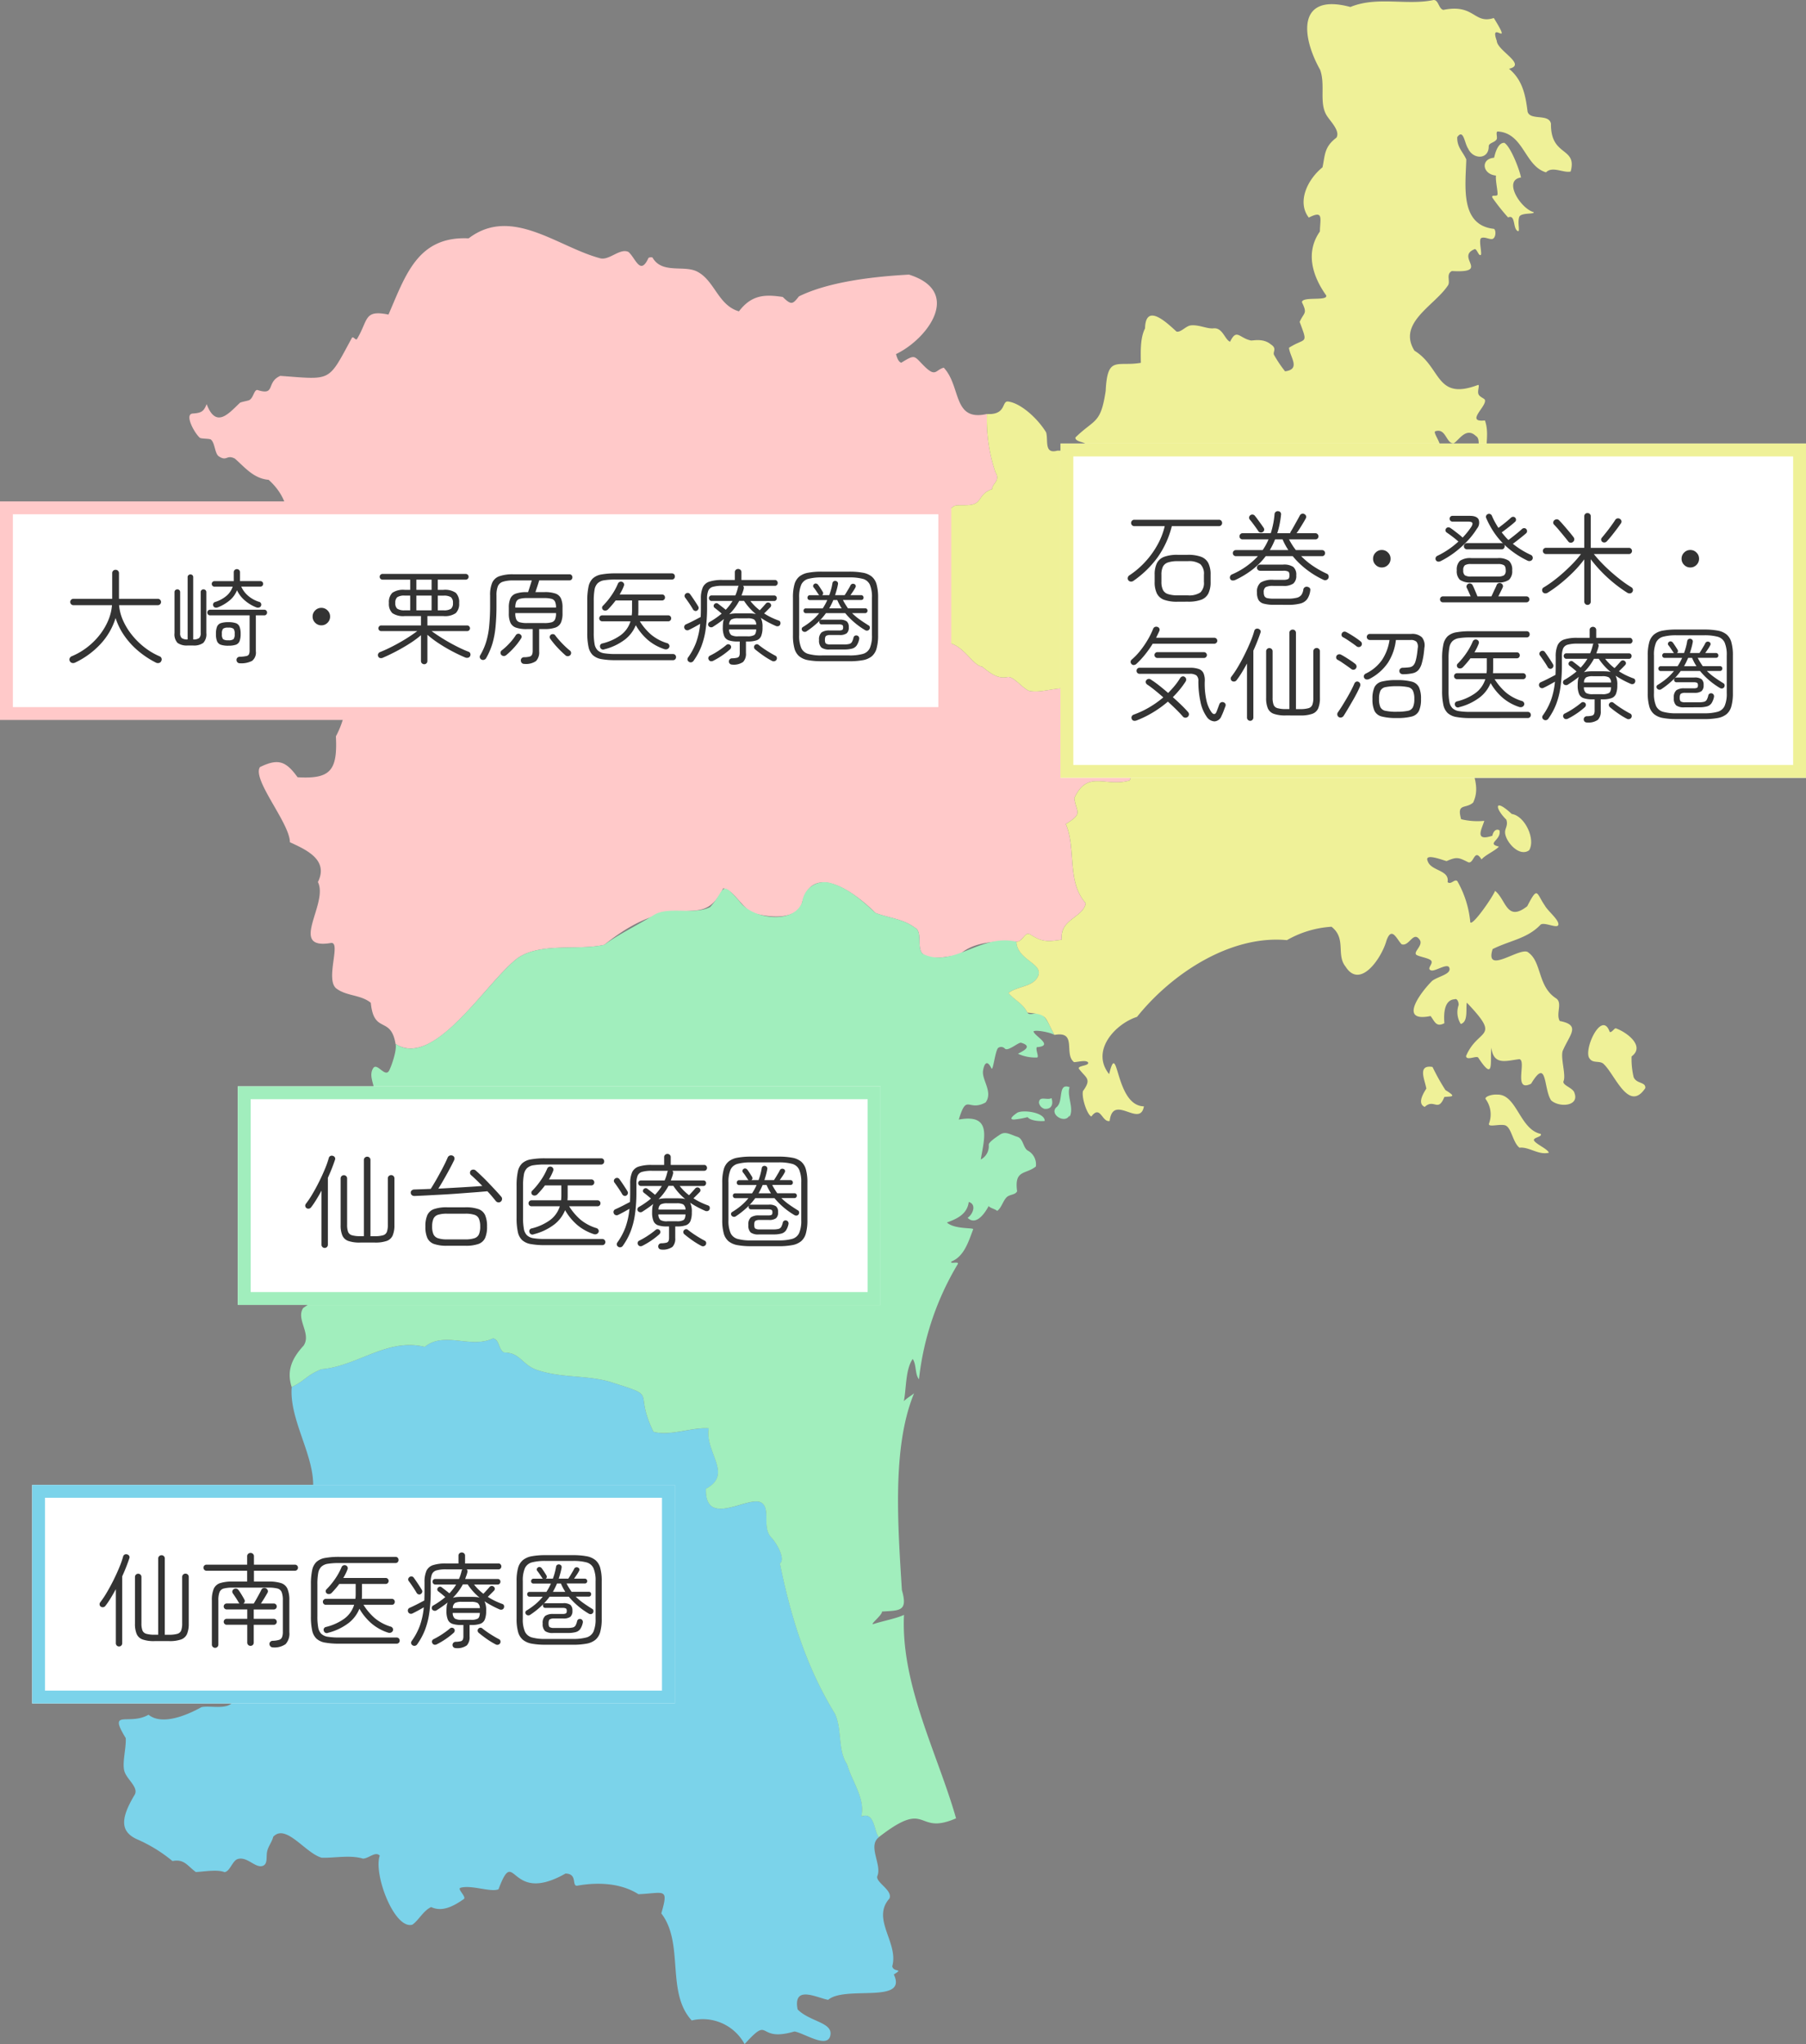 <svg xmlns="http://www.w3.org/2000/svg" width="281" height="318.001" viewBox="0 0 281 318.001">
  <rect x="0" y="0" width="281" height="318.001" fill="#808080" stroke="none"/>
  <g id="グループ_819" data-name="グループ 819" transform="translate(-1189 -656.999)">
    <path id="パス_35" data-name="パス 35" d="M128.094,140.131c-1.71.188-4.437.952-5.646-.175-.993-.926.034-3.486-1.218-4.07-1.83-1.381-4.027-1.488-6.143-2.3-2.727-2.772-9.623-8.169-11.384-1.7-.705,2.806-4.94,2.436-7.234,1.817-1.906-.339-3.351-3.779-5.072-3.935-3.6,7.152-6.781-.593-18.506,8.782-4.187.929-9.769-.395-13.409,2.018-4.911,3.666-12.951,17.354-19.057,13.4-.746-4.456-3.373-1.44-3.852-6.4-1.558-1.271-3.769-1.022-5.347-2.214-1.8-1.359.788-7.321-.851-7.09-6.733,1.127-.337-6.105-2.031-9.482,1.688-3.423-1.718-4.984-4.358-6.191-.009-2.969-5.925-9.763-4.661-11.691,2.849-1.39,4.042-.927,5.856,1.581,5.125.306,6.226-1.05,5.962-6.37A13.937,13.937,0,0,0,32.7,97.77c.755-3.565-.67-2.035-2.878-2.561-3.049-4.041,2.434-8.432,1.956-13.173.022-1.085,1.169-1.94,1.836-2.878.27-.379-.22-1.351-.5-1.4C19.974,77,26.79,71.7,20.675,66.21c-2.318-.2-3.648-1.886-5.249-3.3-1.318-.679-1.217.491-2.492-.347-.655-.43-.585-2.071-1.239-2.616-.207-.172-1.53-.1-1.736-.287C9.083,58.87,7.543,56,8.858,55.9c1.3-.095,1.715-.271,2.172-1.469,1.465,3.858,3.42,1.465,5.171-.193.2-.16,1.3-.312,1.517-.455.609-.41.671-1.489,1.176-1.56,2.957.966,1.319-1.185,3.594-2.184,8.1.591,7.375,1.026,11.142-5.905.2-.358.609.5.806.149,1.781-2.965,1.027-4.563,4.887-3.778,2.656-6.1,4.529-12.234,12.472-11.858,6.648-5.069,13.836,1.318,20.412,3.083,1.419.446,3.1-1.617,4.457-.97,1.134,1,1.829,3.733,3.1.959.146-.187.626-.107.626-.107,1.461,2.6,4.857,1.168,6.911,2.181,2.778,1.369,3.27,5.257,6.551,6.209,1.961-2.569,4.006-2.668,6.819-2.238,1.34,1.318,1.546,1.139,2.517-.092,4.775-2.334,11.806-3.09,17.118-3.385,8.4,2.638,2.89,10.021-2.013,12.365.12.467.371,1.243.821,1.339,2.253-1.375,1.917-1.089,3.637.6,1.75,1.707,1.677.51,2.969.175,2.735,2.9,1.354,8.437,6.715,7.2a25.674,25.674,0,0,0,1.326,9.065c.841,1.321-.529,1.746-.506,2.632-1.969.65-1.63,1.928-2.906,2.336-.979.313-2.318.018-3.012.288-2.759,2-6.7,3.691-7.6,6.933,0,.772-1.151,1.56-1.517,2.29-.337.671.705,1.3-.274,1.784-.693.343-2.252-.022-2.174.654.022.2,1.668,1.2,1.664,1.359.041,1.133,2.113,1.668,2.68,2.142,1.682,1.4.979,3.644,1.656,5.554.318.895,2.511.871,3.312.654,3.226-.925,4.965,3.5,6.589,3.6,1.777,1.477,2.715,1.875,3.978,1.636.9-.171,2.331,1.769,3.341,2.143,2.248.463,5.061-1.029,7.365-.095,1.1,4.029,1.265,6.541,6.342,5.75,3.143,1.2,3.094,5.664,1.931,8.3-3.785,1.083-6.543-1.739-8.6,2.743.328,2.331,1.429,2.293-1.319,4.028,1.667,3.914.084,8.9,3.1,12.318-.437,2.277-4.116,2.494-3.718,5.663-2.473.406-3.2.274-4.921-.806-.856-.535-1.118,1.135-2.155,1.139-3.377-.158-6.709.016-8.933,2.055" transform="translate(1210.121 665.433)" fill="#ffc9c9"/>
    <path id="パス_36" data-name="パス 36" d="M83.188,172.813c-3.273-6.748,1.172-5.265-6.93-7.831-3.848-1.044-7.6-.5-11.426-1.882-2.124-.839-2.453-2.639-4.905-2.624-.934-.559-.645-1.967-1.7-2.2-3.51,1.675-7.539-1.188-10.628,1.319-5.839-1.413-10.386,2.965-16.082,3.479-2.319.945-2.535,1.767-4.617,2.778-.5,6.316,5.751,13.378,2.293,19.134,1.184,4.038-4.238,6-2.748,9.461-6.869,9.738,2.876,14.919-7.78,17.2-2.914-.563-.934,1.306-.634,2.377-.274,2.357-3.568,1.285-5.142,1.613-.18.053-5.592,3.357-8.265,1.187-3.037,1.757-6.383-1.006-3.544,3.637.087,1.576-.6,3.892-.2,5.184.387,1.263,2.263,2.5,1.575,3.649-2.224,3.715-2.211,5.675.313,6.877a23.033,23.033,0,0,1,5.582,3.415c1.855-.358,2.318.76,3.641,1.711,1.31-.072,3.351-.435,4.445.013.872-.08,1.223-1.8,2.086-2.042,1.452-.412,2.682,1.4,3.81,1.087.864-.242.576-1.322.731-2.184s.756-1.509.964-2.367c1.984-2.1,4.978,2.547,7.535,3.265,2.021.063,4.413-.468,6.431.143.927-.039,1.925-1.187,2.607-.47-1.009,2.857,2.251,11.5,5.062,10.749.964-.645,1.714-2.192,2.937-2.744,1.8.847,3.618-.241,5.061-1.235.52-.305-1.062-1.588-.51-1.759,1.659-.513,4.716.733,5.924.229,2.684-7.123,1.53,2.606,10.43-2.455,1.917.05.93,1.909,1.784,1.9,3.1-.567,6.755-.47,9.56,1.317,4.032-.168,4.74-1.1,3.561,2.987,3.6,4.675.691,12.254,4.729,16.653a7.4,7.4,0,0,1,8.23,3.682c4.236-4.673,1.68-.188,7.761-1.968,1.523.276,4.813,2.523,5.507.869.8-2.29-3.073-2.3-5.019-4.3-.76-3.9,3.068-1.769,4.751-1.492,2.691-2.273,12.429.706,10.217-3.942,1.623-1.014-.033-.264-.246-1.275,1.031-3.682-3.293-7.34-.437-10.54.563-1.306-2.253-2.555-1.872-3.512.721-1.806-1.564-4.663.245-6.037-.762-.775-.61-4.064-2.748-3.2.7-2.739-1.5-5.55-2.185-8.1-1.518-2.263-.742-5.375-1.9-7.882-4.495-7.34-6.855-15.035-8.57-23.385.951-.739-.612-3.328-1.372-4.081-1.45-1.589,0-4.394-1.5-5.382-1.978-1.226-8.781,4.09-8.644-2.161,4.311-2.276-.209-5.653.443-9.4-2.606-.214-5.937,1.25-8.6.541" transform="translate(1207.487 706.931)" fill="#7bd3ea"/>
    <path id="パス_37" data-name="パス 37" d="M112.989,133.009c-.652,1.313-3.064-.1-2.1-1.226,1.323-.851.157-3.91,2.13-3.194-.467,1.444.742,3.206,0,4.634-.011-.072-.02-.143-.03-.214" transform="translate(1242.4 697.532)" fill="#a1eebd"/>
    <path id="パス_38" data-name="パス 38" d="M109.715,131.535a1.2,1.2,0,0,1-.879-.947c.013-1.152,1.314-.328,1.951-.73.293.906.057,1.752-1.072,1.677" transform="translate(1241.822 697.967)" fill="#a1eebd"/>
    <path id="パス_39" data-name="パス 39" d="M105.959,132.7a13.079,13.079,0,0,0,2.127-.379c.52.652,2.247.66,2.668.593.025-1.365-3.5-1.792-4.3-1.254-.714.483-1.285,1.029-.5,1.039" transform="translate(1240.795 698.466)" fill="#a1eebd"/>
    <path id="パス_40" data-name="パス 40" d="M20.52,182.881c-.867-2.684.182-4.617,1.859-6.451,1.246-1.868-1.239-4.117-.063-5.853,3.528-2.369,1.3-1.543,2.121-4.156,1.393-.525,3.319-.188,3.621-2.278C24.7,149.077,30.24,155.352,32,148.267c3.068-2.214,1.727-3.233.756-6.091-.145-1.243.572-3.416.662-4.924.076-1.3-1-2.776-.212-3.982.613-.939,1.868,1.577,2.492.349.389-.77,1.229-3.218.983-4.125,5.968,4.024,14.249-9.788,19.059-13.393,3.641-2.418,9.22-1.091,13.409-2.021,2.257-1.655,5.343-3.144,7.739-4.644,2.234-1.4,6.284.064,8.743-1.233,2.418-2.659,1.506-4.419,4.586-.86,1.978,2.762,8.478,3.619,9.745.072a3.471,3.471,0,0,1,4.678-2.859c2.6.809,4.767,2.755,6.7,4.554,2.114.817,4.321.926,6.145,2.307,1.252.583.225,3.143,1.218,4.069,4.779,2.324,9.027-3.231,14.579-1.88.1,2.826,4.217,3.364,3.385,5.312-.742,1.739-3.149,1.536-4.621,2.647.888,1.092,2.264,1.636,2.953,3.062.25.517,1.334-.045,1.91.147,1.056.35,1.7,2.378,2.294,3.319-.667-.4-2.941-.822-3.254-.543.088.713,3.3,2.246.491,2.461-.171.488.375,1.452.079,1.6a6.429,6.429,0,0,1-2.989-.58c.531-.321,2.518-1.127.456-1.722-.435-.037-1.992,1.364-2.48.937a.794.794,0,0,0-1.041-.141c-.495.385-.806,3.741-1.073,3.189-.742-1.539-1.163-.525-1.3.364-.22,1.446,1.584,3.31.4,4.947-2.772,1.509-2.885-1.547-4.178,2.666,5.218-.968,3.965,2.906,3.424,6.21a2.333,2.333,0,0,0,1.238-2.294c-.018-.433,1.331-1.289,1.7-1.547.885-.618,1.609-.059,2.76.312.931.3.879,1.671,1.594,2.128a2.434,2.434,0,0,1,1.279,2.491c-1.622,1.284-3.379.47-2.916,3.844-.246.579-1.148.474-1.615.925-.6.581-.817,1.685-1.5,2.143-.146-.246-1.215-.484-1.306-.777-.83,1.581-2.131,2.991-3.281,1.844.813-.528,1.443-2.086.176-2.467-.249,1.953-1.9,2.643-3.4,3.2,1.2,1.09,4.185.766,4.087,1.059-.692,1.8-1.379,4.229-3.4,5.012-.254.449,1.221-.1,1.013.381a44.277,44.277,0,0,0-6.047,17.939c-.642-.792-.384-2.353-.975-3.16-1.142,1.623-.981,4.642-1.375,6.551.677-.625,1.23-.879,1.594-1.225-3.432,8.3-2.536,20.341-1.9,30.623.951,3.307-.271,3.165-3.1,3.34.112.51-2.114,2.2-1.259,1.925,1.418-.46,3.458-.835,4.688-1.406-.525,10.879,5.284,21.718,8.1,31.65-6.385,2.787-4.152-3.194-12.01,2.924-.76-.775-.609-4.064-2.745-3.2.7-2.739-1.5-5.55-2.186-8.1-1.518-2.263-.742-5.375-1.9-7.882-4.495-7.34-6.855-15.035-8.569-23.385.95-.739-.614-3.328-1.373-4.081-1.451-1.589,0-4.394-1.5-5.382-1.98-1.226-8.779,4.09-8.644-2.163,4.31-2.276-.208-5.651.445-9.4-2.607-.214-5.937,1.25-8.6.541-3.273-6.748,1.171-5.264-6.93-7.831-3.846-1.044-7.6-.5-11.428-1.882-2.123-.839-2.452-2.639-4.9-2.624-.933-.559-.645-1.967-1.7-2.2-3.511,1.664-7.539-1.18-10.629,1.319-5.838-1.433-10.387,2.98-16.082,3.479-2.319.945-2.535,1.767-4.617,2.778" transform="translate(1213.863 689.9)" fill="#a1eebd"/>
    <path id="パス_41" data-name="パス 41" d="M180.548,126.1a12.105,12.105,0,0,0,.322,3.226c.445,1.067,1.922.712,1.81,1.707-2.549,3.823-4.665-1.98-6.4-3.678-.576-.685-1.679-.124-2.215-.867-1.179-1.148,1.819-7.753,3.069-4.225.278.254.746-.612.972-.529,1.634.563,4.621,2.749,2.445,4.366" transform="translate(1262.314 695.245)" fill="#eff198"/>
    <path id="パス_42" data-name="パス 42" d="M163.5,129.448c-.968-.068-2.027.362-1.829.692a4.049,4.049,0,0,1,.52,3.828c-.149.61,1.513.039,2.435.237,1.066.228,1.214,2.643,2.314,3.507,1.472-.184,2.949,1.19,4.573.777-.2-.579-1.93-1.294-2.294-1.865-.318-.5,1.325-.575,1.027-1.06-3.286-.7-3.716-6.171-6.746-6.116" transform="translate(1258.482 697.835)" fill="#eff198"/>
    <path id="パス_43" data-name="パス 43" d="M155.812,126.189a33.42,33.42,0,0,0,2.014,3.6c1.857,1.134.923.944-.176,1.071-.988,2.465-1.586.18-3.055,1.542-1.217-.531-.171-2.176.254-2.848-.225-1.352-1.446-3.758.963-3.366" transform="translate(1256.078 696.796)" fill="#eff198"/>
    <path id="パス_44" data-name="パス 44" d="M164.611,16.893c1,.579,2.411,4.308,2.59,5.392-2.872.4-.03,4.865,1.978,5.389.183.375-2,.026-2.249.752-.305.87.172,2.4-.221,2.186-.813-.33-.305-2.641-1.515-2.115a31.8,31.8,0,0,1-2.434-3.06c-.267-.613.78-.063.795-.549.021-.68-.33-2.025-.249-2.907-2.125-.2-2.432-2.6-.288-2.772.179-.783.618-2.369,1.593-2.318" transform="translate(1258.453 662.329)" fill="#eff198"/>
    <path id="パス_45" data-name="パス 45" d="M106.673,64.4A25.649,25.649,0,0,0,108,73.467c.839,1.321-.53,1.746-.509,2.632-1.969.65-1.627,1.927-2.906,2.336-.977.313-2.318.018-3.012.288-2.757,2-6.7,3.691-7.594,6.931,0,.772-1.151,1.561-1.518,2.292-.335.671.705,1.3-.272,1.782-.693.345-2.253-.021-2.176.655.022.2,1.668,1.2,1.664,1.359.043,1.133,2.114,1.668,2.681,2.14,1.682,1.4.977,3.644,1.658,5.555.317.895,2.509.871,3.31.654,3.226-.925,4.967,3.5,6.591,3.6,1.776,1.477,2.715,1.875,3.977,1.636.9-.171,2.332,1.769,3.343,2.142,2.248.464,5.061-1.027,7.365-.093,1.1,4.029,1.267,6.541,6.341,5.75,3.144,1.2,3.1,5.664,1.931,8.3-3.783,1.083-6.542-1.739-8.6,2.743.329,2.331,1.431,2.293-1.318,4.028,1.667,3.914.084,8.9,3.1,12.318-.437,2.277-4.117,2.494-3.716,5.663-2.476.406-3.2.274-4.923-.806-.856-.537-1.118,1.135-2.155,1.139.1,2.826,4.217,3.364,3.386,5.312-.743,1.739-3.152,1.536-4.621,2.647.887,1.092,2.264,1.636,2.952,3.062,3.176.292,2.6.521,4.2,3.466,3.618-.664,1.4,2.974,3.057,4.24.7-.039,1.831-.38,2.185.042.2.56-1.7.467-1.431.985,1.077,1.459,2.051,1.514.629,3.469-.246,1.038.668,3.732,1.309,3.954,1.413-1.882,1.648.955,2.844.7.518-4.349,4.74,1.141,5.33-2.28-4.541-.061-4-10.741-5.413-5.008-2.936-3.674,1.016-7.855,4.341-8.91,5.436-6.783,14.578-12.761,23.322-11.935a15.9,15.9,0,0,1,6.94-2.084c2.347,1.843.689,4.349,2.18,6.195,2.272,3.61,5.63-1.35,6.372-4.048.826-2.317,1.6-.176,2.353.577,1.2.41,1.809-2.168,2.822-.683.624.912-1.281,2-.4,2.4.624.28,1.846.459,2.16.816.431.492-.781,1.256,0,1.53.664.233,2.756-1.368,2.878-.257.1.891-1.73,1.179-2.694,1.876-1.664,1.635-5.446,6.55-.263,5.484.641.8.839,1.8,2.152,1.114-.091-1.151-.157-3.62,1.6-3.723.48-.222.692.758.6.948a3.4,3.4,0,0,0,.349,2.894c1.209-.316.748-2.453.947-3.312,5.446,5.728,1.778,3.858-.118,8.285,0,.814,1.615-.095,1.884.259,2.547,3.869,1.813.68,2.046-1.544.351,2.841,2.352,2.021,4.366,1.788,1.152.243-1.013,5.237,1.821,3.819,2.551-4.238,1.9.83,3.123,2.6,1.265,1.131,4.4.918,3.625-1.15-.186-.822-1.969-1.2-1.7-1.854.4-.967-.484-3.557-.137-4.691,1.1-2.582,2.883-4.011-.455-4.661-.656-1.142.506-2.822-.591-3.536-2.861-1.86-2.189-5.6-4.274-7.1-1.059-1.146-6.893,3.665-5.58-.551,2.74-1.367,5.409-1.615,7.484-3.821.647-.413,2.674.735,2.747.007.079-.772-1.647-2.1-2.117-2.973-1.331-1.918-1.06-3.112-2.731.122-3.218,2.518-3.274-1.017-5-2.394-.4,1.022-3.562,5.564-3.858,4.879a15.8,15.8,0,0,0-2.025-6.406c-.455-.368-.948.627-1.508.17.346-1.938-2.591-1.685-3.1-3.287-.609-1.389,2.81.058,2.964.008,1.6-.7,1.856-.549,3.36.189.9.283.913-2.285,2.057-.437.581-.7,2.138-1.359,2.707-2-2.047-.5.451-1,.079-2.54-.568-.3-.983.222-1.1.852-2.937.983-1.56-1.2-1.259-2.32a10.673,10.673,0,0,1-3.6-.254c-.72-2.568.687-1.542,1.868-2.586,1.092-2.293.036-4.3-.584-6.634-.2-.8-.75.078-1.11-.454-1.217-2.006-3.318-1.8-5.3-1.673.817-2.2,4.329-.659,5.726.214,1.021.292,1.968-1.938,2.818-.916,1.212,2.242-1.191,3.262,1.418,5.121.451.245.616-1.048,1.162-1.035.843.02,2.09,1.273,2.807,1.487,1.222-.1-.128-2.54.043-2.934.725-.649,1.814-1.439,1.139-2.428-3.652.746-.8-1.868-1-3.789-.668-1.325-2.009-1.754-3.237-2.768-1.009-1,.272-1.782-.238-2.931-.105-.239-.8-1.327-1.037-1.163a2.834,2.834,0,0,0-.814,2.342c-.034,1.152-1.909-.468-1.931.993.283,1.7.071,2.72-1.76,1.508-2.243,3.262-2.226-4.921-5.6-4.12-3.764-2.326-1.365.812-4.194,2.42-1.3.737-2.059,3.853-2.926,2.155s6.909-5.807,2.866-6.872c-.051-2.1,1.99-2.751,3.228-3.752.718-.121,1.347.408,1.863-.258.972-1.952,3.939-3.887,3.624-6.006.521-.518,1.119-.075,1.627-.839,1.686-8.6-1.3-6.6-7.649-7.559-1.426.018-2.772.83-4.137-.305-.22-.113-.43.149-.495.229-.606,1.885-2.453,1.511-3.953,1.56.6-3.362,1.389-3.345-.708-6.238-.029-1.066,1.826-.812,2.724-.7.95.121,1-1.4,1.826-1.96,1.137-.766,3.226.637,4.008-.279.374-1.127-1.4-3.273.271-4.521.775.135,1.225,1.893,1.96,1.7,1.522-.726,2.694-3.189,2.456-5.129-.324-1.129-1.259-2.222-.667-2.261,1.539-.409,1.568,1.889,2.719,1.934.85-.5,1.956-2.638,3.5-1.15,1.171.638-.721,4.53,1.7,3.466-.322-1.953.412-3.882-.314-5.905-3.11.346.275-2.165.005-3.164-.02-.253-.8-.445-1-.906-.213-.5.226-1.442-.058-1.46-6.639,2.519-5.687-2.741-9.908-5.321-2.685-4.284,3.065-6.985,5.141-10.059.567-.624-.326-1.84.688-2.331,6.091.341.433-2.2,3.578-3.424.378.109.567,1.11.916.918.224-.2-.385-2.424.066-2.626.527-.235,1.2.212,1.675.153.61-.075.677-1.372.3-1.584-5.321-.574-4.415-6.7-4.3-10.8-.552-1.238-1.454-1.888-1.409-3.469.987-1.392,1.137,1.013,1.693,1.772.768,1.743,3.269,1.756,3.208-.4.078-.488.888-.517,1.217-1.005.2-.3-.192-1.179.172-1.246,4.063.232,4.177,5.374,7.523,6.356,1.009-1.012,2.71.139,3.837-.128,1.05-3.877-3.14-2.239-3.064-7.434-.312-1.634-3.249-.428-3.644-1.892-.322-2.657-.825-4.958-2.884-6.658,2.841-.65-1.834-2.8-1.907-4.346-1.229-3.424,2.636,1.45-.459-3.549-3.147,1-2.955-2.249-7.859-1.263-.749-.193-.73-1.579-1.519-1.536-4.154.88-8.832-.621-12.934,1.083-8.268-2.226-7.7,4.454-4.709,9.779.876,2.459-.253,5.245,1.109,7.238.671.983,2,2.3,1.431,3.308-1.936,1.455-1.764,2.726-2.174,4.616-2.427,1.973-3.973,5.451-2.132,7.822,2.342-1.2,1.765.126,1.727,2.161-2.317,3.3-1.123,7,.983,9.95.267.939-3.745.1-3.778,1.054.881,1.847.351,1.5-.355,3.058,1.372,3.654.925,2.373-1.659,4.027.145,1.451,1.892,3.332-.609,3.668a19.291,19.291,0,0,1-1.718-2.556c-.235-.487.516-.988-.491-1.631-1.19-1.01-2.784-.571-3.1-.612-1.818-.366-2.223-1.94-3.244.195-.835-.318-1.148-2.231-2.588-2.084-1,.1-2.284-.6-3.525-.459-.78.087-1.536,1.117-2.219.967-1.5-1.362-4.809-4.583-4.908-.488-.785,1.5-.666,3.831-.65,5.347-3.732.63-5.2-1.2-5.47,4.361-.784,5.217-1.7,4.307-4.711,7.25-.076.8,1.992.674,1.481,1.231-.777.854-3.149.834-4.275.814-2.126.593-1.4-1.6-1.764-2.844-1.322-2.174-3.946-4.545-5.908-4.795-1.039-.132-.225,2.124-3.312,1.942" transform="translate(1235.883 657)" fill="#eff198"/>
    <path id="パス_46" data-name="パス 46" d="M165.272,96.577c-2.763-2.577-2.681-.922-.833.9.305.985-.306,1.352-.2,2.135.192,1.418,2.231,3.7,3.735,2.615,1.042-1.648-.617-5.338-2.7-5.651" transform="translate(1258.946 687.048)" fill="#eff198"/>
    <rect id="長方形_398" data-name="長方形 398" width="237.513" height="318" transform="translate(1207.487 657)" fill="none"/>
    <g id="長方形_399" data-name="長方形 399" transform="translate(1226 826)" fill="#fff" stroke="#a1eebd" stroke-width="2">
      <rect width="100" height="34" stroke="none"/>
      <rect x="1" y="1" width="98" height="32" fill="none"/>
    </g>
    <path id="パス_143" data-name="パス 143" d="M9.056.3A5.357,5.357,0,0,1,7.184.048a1.586,1.586,0,0,1-.92-.856A4.057,4.057,0,0,1,6-2.416V-9.664a.5.5,0,0,1,.144-.368.479.479,0,0,1,.352-.144.5.5,0,0,1,.368.144.5.5,0,0,1,.144.368v7.2a3.125,3.125,0,0,0,.152,1.1.9.9,0,0,0,.6.528,4.614,4.614,0,0,0,1.328.144h.528V-12.544a.485.485,0,0,1,.152-.368.506.506,0,0,1,.36-.144.5.5,0,0,1,.368.144.5.5,0,0,1,.144.368V-.688h.64A4.527,4.527,0,0,0,12.6-.832a.894.894,0,0,0,.592-.528,3.125,3.125,0,0,0,.152-1.1V-9.68a.485.485,0,0,1,.152-.368.506.506,0,0,1,.36-.144.5.5,0,0,1,.368.144.5.5,0,0,1,.144.368v7.264A4.057,4.057,0,0,1,14.1-.808a1.585,1.585,0,0,1-.928.856A5.368,5.368,0,0,1,11.312.3ZM3.52,1.136A.479.479,0,0,1,3.168.992.5.5,0,0,1,3.024.624v-8.4q-.4.736-.816,1.416a12.748,12.748,0,0,1-.816,1.192.51.51,0,0,1-.328.192.525.525,0,0,1-.376-.08A.447.447,0,0,1,.5-5.36a.46.46,0,0,1,.08-.352A14.309,14.309,0,0,0,1.6-7.232q.544-.912,1.056-1.944t.912-2a13.923,13.923,0,0,0,.592-1.688.467.467,0,0,1,.24-.3.5.5,0,0,1,.384-.024.5.5,0,0,1,.32.24.439.439,0,0,1,.016.384q-.208.624-.488,1.336T4.016-9.776V.624a.5.5,0,0,1-.144.368A.479.479,0,0,1,3.52,1.136ZM22.576.8A5.956,5.956,0,0,1,20.528.52a1.792,1.792,0,0,1-1.04-.936,4.289,4.289,0,0,1-.3-1.776,4.289,4.289,0,0,1,.3-1.776,1.792,1.792,0,0,1,1.04-.936,5.956,5.956,0,0,1,2.048-.28h2.816a5.956,5.956,0,0,1,2.048.28,1.792,1.792,0,0,1,1.04.936,4.289,4.289,0,0,1,.3,1.776,4.289,4.289,0,0,1-.3,1.776A1.792,1.792,0,0,1,27.44.52,5.956,5.956,0,0,1,25.392.8Zm0-.992h2.8a4.417,4.417,0,0,0,1.448-.184,1.148,1.148,0,0,0,.7-.616,3.027,3.027,0,0,0,.192-1.2A3.089,3.089,0,0,0,27.52-3.4a1.117,1.117,0,0,0-.7-.616,4.6,4.6,0,0,0-1.448-.176h-2.8a4.538,4.538,0,0,0-1.432.176,1.146,1.146,0,0,0-.7.616,2.978,2.978,0,0,0-.2,1.208,2.919,2.919,0,0,0,.2,1.2,1.178,1.178,0,0,0,.7.616A4.354,4.354,0,0,0,22.576-.192Zm8.336-5.872a.5.5,0,0,1-.4.112.563.563,0,0,1-.368-.208q-.256-.32-.592-.72t-.72-.8q-.848.08-2.008.168l-2.464.184q-1.3.1-2.592.168t-2.392.128q-1.1.056-1.872.088a.646.646,0,0,1-.416-.128.488.488,0,0,1-.176-.368.42.42,0,0,1,.152-.368.584.584,0,0,1,.392-.144l1.136-.04q.656-.024,1.424-.056.3-.464.68-1.112t.76-1.352q.384-.7.7-1.336t.5-1.08a.531.531,0,0,1,.312-.3.582.582,0,0,1,.424,0,.454.454,0,0,1,.3.3.626.626,0,0,1-.04.424q-.288.608-.728,1.424t-.9,1.616q-.456.8-.824,1.376,1.216-.064,2.48-.136t2.408-.144q1.144-.072,1.96-.136-.464-.48-.928-.928t-.832-.768a.456.456,0,0,1-.16-.352.511.511,0,0,1,.128-.352.554.554,0,0,1,.384-.144.554.554,0,0,1,.384.144q.432.384.968.9t1.08,1.088q.544.568,1.048,1.112t.872.976a.485.485,0,0,1,.12.392A.539.539,0,0,1,30.912-6.064ZM36.048-.992a.471.471,0,0,1-.672-.32.437.437,0,0,1,.032-.368.443.443,0,0,1,.272-.208A8.213,8.213,0,0,0,38.5-3.136,4.191,4.191,0,0,0,40.1-5.344H35.7a.447.447,0,0,1-.328-.136.447.447,0,0,1-.136-.328.447.447,0,0,1,.136-.328.447.447,0,0,1,.328-.136h4.592a4.977,4.977,0,0,0,.048-.7V-8.592H37.792q-.272.368-.576.72t-.624.688a.643.643,0,0,1-.36.168.558.558,0,0,1-.376-.088.444.444,0,0,1-.176-.32.385.385,0,0,1,.112-.32A11.705,11.705,0,0,0,37.128-9.36a9.846,9.846,0,0,0,1.016-1.84.49.49,0,0,1,.264-.272.509.509,0,0,1,.376-.016.46.46,0,0,1,.28.248.442.442,0,0,1,.008.376,6.518,6.518,0,0,1-.3.688q-.168.336-.36.656h6.592a.44.44,0,0,1,.336.136.461.461,0,0,1,.128.328.461.461,0,0,1-.128.328.44.44,0,0,1-.336.136h-3.68v1.616q0,.176-.008.352t-.024.352h4.672a.44.44,0,0,1,.336.136.461.461,0,0,1,.128.328.461.461,0,0,1-.128.328.44.44,0,0,1-.336.136H41.552A9.253,9.253,0,0,0,43.3-3.28,7.089,7.089,0,0,0,45.84-1.936a.493.493,0,0,1,.272.248.424.424,0,0,1,.016.376.54.54,0,0,1-.3.288.639.639,0,0,1-.424.016,7.634,7.634,0,0,1-2.624-1.456,8.828,8.828,0,0,1-1.856-2.272A5.367,5.367,0,0,1,39.24-2.512,8.855,8.855,0,0,1,36.048-.992ZM37.808.7A12.05,12.05,0,0,1,35.592.536,2.68,2.68,0,0,1,34.24-.08a2.459,2.459,0,0,1-.672-1.288,10.115,10.115,0,0,1-.192-2.184V-8.528a10.23,10.23,0,0,1,.192-2.192,2.464,2.464,0,0,1,.672-1.3,2.68,2.68,0,0,1,1.352-.616,12.05,12.05,0,0,1,2.216-.168h8.72a.46.46,0,0,1,.352.136.482.482,0,0,1,.128.344.482.482,0,0,1-.128.344.46.46,0,0,1-.352.136H37.792a11.12,11.12,0,0,0-1.76.112A1.911,1.911,0,0,0,35-11.272a1.825,1.825,0,0,0-.488,1,9.48,9.48,0,0,0-.128,1.744v4.976a9.369,9.369,0,0,0,.128,1.728,1.825,1.825,0,0,0,.488,1,1.911,1.911,0,0,0,1.032.456,11.12,11.12,0,0,0,1.76.112h8.9a.487.487,0,0,1,.36.136.466.466,0,0,1,.136.344.466.466,0,0,1-.136.344.487.487,0,0,1-.36.136Zm18.1.688a.494.494,0,0,1-.352-.136.453.453,0,0,1-.144-.344.482.482,0,0,1,.128-.344.5.5,0,0,1,.336-.152,3.615,3.615,0,0,0,.8-.088.5.5,0,0,0,.344-.264A1.393,1.393,0,0,0,57.1-.5V-2.208h-.368a4.032,4.032,0,0,1-1.36-.184,1.186,1.186,0,0,1-.7-.664A3.476,3.476,0,0,1,54.464-4.4a6.2,6.2,0,0,1,.04-.744,1.878,1.878,0,0,1,.152-.568q-.4.32-.832.624t-.912.608a.49.49,0,0,1-.36.056.481.481,0,0,1-.312-.2.4.4,0,0,1-.048-.336.393.393,0,0,1,.208-.272,12.8,12.8,0,0,0,1.888-1.312q-.272-.24-.592-.5t-.512-.4A.357.357,0,0,1,53.04-7.7a.378.378,0,0,1,.1-.3.446.446,0,0,1,.3-.16.4.4,0,0,1,.312.112q.192.144.544.416t.624.5a8.686,8.686,0,0,0,.576-.672,6.869,6.869,0,0,0,.48-.7H52.7a.364.364,0,0,1-.28-.136.439.439,0,0,1-.12-.3.4.4,0,0,1,.12-.3.384.384,0,0,1,.28-.12h3.712a6.9,6.9,0,0,0,.416-1.28.546.546,0,0,1,.112-.224H54.432a5.455,5.455,0,0,0-1.5.16,1.077,1.077,0,0,0-.72.592,3.236,3.236,0,0,0-.192,1.264v1.28A24.38,24.38,0,0,1,51.8-4.12a12.221,12.221,0,0,1-.68,2.688A10.31,10.31,0,0,1,49.9.816a.526.526,0,0,1-.336.216.475.475,0,0,1-.384-.088.434.434,0,0,1-.208-.3.46.46,0,0,1,.08-.352,10.135,10.135,0,0,0,1.256-2.336,11.817,11.817,0,0,0,.632-2.912q-.432.256-.92.52T49.168-4a.48.48,0,0,1-.392.024.456.456,0,0,1-.28-.28.48.48,0,0,1,0-.384.492.492,0,0,1,.288-.256q.288-.128.7-.328T50.3-5.64l.72-.376q.016-.368.024-.76t.008-.808V-8.848a4.313,4.313,0,0,1,.3-1.784,1.69,1.69,0,0,1,1.032-.888,6.345,6.345,0,0,1,2.016-.256h1.936v-1.216a.46.46,0,0,1,.152-.36.522.522,0,0,1,.36-.136.522.522,0,0,1,.36.136.46.46,0,0,1,.152.36v1.216h5.216a.387.387,0,0,1,.312.144.488.488,0,0,1,.12.32.458.458,0,0,1-.12.312.4.4,0,0,1-.312.136h-4.96a.438.438,0,0,1,.112.416,4.418,4.418,0,0,1-.16.552q-.1.264-.192.536h5.088a.376.376,0,0,1,.288.12.417.417,0,0,1,.112.3.456.456,0,0,1-.112.3.356.356,0,0,1-.288.136H58.752a8.079,8.079,0,0,0,1.456,1.44q.24-.24.52-.552t.44-.5A.444.444,0,0,1,61.5-8.28a.443.443,0,0,1,.344.136.394.394,0,0,1,.144.3.415.415,0,0,1-.128.3q-.432.448-.96.96a9.746,9.746,0,0,0,1.088.616,12.07,12.07,0,0,0,1.2.5.363.363,0,0,1,.232.256.512.512,0,0,1-.04.384.411.411,0,0,1-.3.232.613.613,0,0,1-.4-.056q-.624-.272-1.2-.584t-1.1-.664A3.127,3.127,0,0,1,60.64-4.4a3.476,3.476,0,0,1-.208,1.344,1.186,1.186,0,0,1-.7.664,4.02,4.02,0,0,1-1.368.184h-.3V-.4a1.828,1.828,0,0,1-.44,1.376A2.576,2.576,0,0,1,55.9,1.392Zm-.448-7.824a2.9,2.9,0,0,1,.568-.112,7.05,7.05,0,0,1,.712-.032h1.632q.384,0,.7.024a2.31,2.31,0,0,1,.552.1,9.2,9.2,0,0,1-.992-.944,9.164,9.164,0,0,1-.864-1.12h-.752A8.965,8.965,0,0,1,55.456-6.432Zm1.376,3.424h1.456A2.046,2.046,0,0,0,59.344-3.2q.288-.192.32-.88H55.44a1.116,1.116,0,0,0,.336.88A2.046,2.046,0,0,0,56.832-3.008ZM55.456-4.832h4.208a1.009,1.009,0,0,0-.352-.8,2.113,2.113,0,0,0-1.024-.176H56.832a2.165,2.165,0,0,0-1.032.176A.96.96,0,0,0,55.456-4.832ZM62.128.816A11.906,11.906,0,0,1,60.76-.016q-.712-.5-1.3-.992a.473.473,0,0,1-.144-.3.4.4,0,0,1,.112-.312.452.452,0,0,1,.3-.16.41.41,0,0,1,.32.112,14.8,14.8,0,0,0,1.288.912q.728.464,1.32.768a.39.39,0,0,1,.208.264.477.477,0,0,1-.048.36A.494.494,0,0,1,62.5.864.511.511,0,0,1,62.128.816ZM52.96.8a.616.616,0,0,1-.384.064.422.422,0,0,1-.3-.24.4.4,0,0,1-.048-.36A.436.436,0,0,1,52.464,0a11.833,11.833,0,0,0,1.344-.776,12.879,12.879,0,0,0,1.216-.9.408.408,0,0,1,.336-.1.438.438,0,0,1,.3.168.4.4,0,0,1,.088.312.513.513,0,0,1-.152.3A12.115,12.115,0,0,1,52.96.8ZM50.448-7.008a.39.39,0,0,1-.344.032.511.511,0,0,1-.28-.224q-.224-.4-.592-.944t-.656-.928a.427.427,0,0,1-.048-.336.51.51,0,0,1,.208-.272.466.466,0,0,1,.36-.072.459.459,0,0,1,.3.216q.176.24.416.592t.464.7q.224.344.368.6a.409.409,0,0,1,.04.344A.526.526,0,0,1,50.448-7.008ZM69.872.864A11.383,11.383,0,0,1,67.744.7,3.035,3.035,0,0,1,66.36.1a2.428,2.428,0,0,1-.752-1.232A7.591,7.591,0,0,1,65.376-3.2V-9.024a7.5,7.5,0,0,1,.232-2.056A2.426,2.426,0,0,1,66.36-12.3a3.035,3.035,0,0,1,1.384-.6,11.383,11.383,0,0,1,2.128-.168h4.256a11.383,11.383,0,0,1,2.128.168,3.035,3.035,0,0,1,1.384.6,2.426,2.426,0,0,1,.752,1.224,7.5,7.5,0,0,1,.232,2.056V-3.2a7.591,7.591,0,0,1-.232,2.064A2.428,2.428,0,0,1,77.64.1a3.035,3.035,0,0,1-1.384.6,11.383,11.383,0,0,1-2.128.168Zm0-.9h4.256A7.6,7.6,0,0,0,76.24-.264a1.7,1.7,0,0,0,1.1-.912,4.789,4.789,0,0,0,.328-2.008v-5.84a4.839,4.839,0,0,0-.328-2.024,1.676,1.676,0,0,0-1.1-.9,7.859,7.859,0,0,0-2.112-.224H69.872a7.875,7.875,0,0,0-2.1.224,1.678,1.678,0,0,0-1.1.9,4.839,4.839,0,0,0-.328,2.024v5.84a4.789,4.789,0,0,0,.328,2.008,1.7,1.7,0,0,0,1.1.912A7.616,7.616,0,0,0,69.872-.032ZM67.5-3.792a.489.489,0,0,1-.352.088.473.473,0,0,1-.32-.184.387.387,0,0,1-.08-.32.34.34,0,0,1,.192-.256,11.263,11.263,0,0,0,1.368-.976,8.165,8.165,0,0,0,1.144-1.168H67.392a.345.345,0,0,1-.264-.112.385.385,0,0,1-.1-.272.358.358,0,0,1,.1-.264.358.358,0,0,1,.264-.1h2.624q.208-.32.384-.64t.32-.656H68a.358.358,0,0,1-.264-.1.358.358,0,0,1-.1-.264.385.385,0,0,1,.1-.272A.345.345,0,0,1,68-9.408h1.472a.407.407,0,0,1-.1-.1l-.384-.576a6.082,6.082,0,0,0-.4-.544.333.333,0,0,1-.064-.28.346.346,0,0,1,.16-.232.333.333,0,0,1,.3-.08.482.482,0,0,1,.28.16q.16.208.384.552t.368.584a.4.4,0,0,1,.056.28.312.312,0,0,1-.168.232h1.12q.16-.432.288-.9a8.992,8.992,0,0,0,.208-.96.409.409,0,0,1,.176-.288.451.451,0,0,1,.336-.064.438.438,0,0,1,.28.168.407.407,0,0,1,.072.328q-.08.448-.2.88t-.248.832h1.488q.144-.208.32-.5l.344-.576a4.8,4.8,0,0,0,.248-.456.414.414,0,0,1,.248-.216.457.457,0,0,1,.344.024.335.335,0,0,1,.208.224.385.385,0,0,1-.048.32,5.48,5.48,0,0,1-.336.56q-.224.336-.432.624h1.664a.364.364,0,0,1,.28.112.385.385,0,0,1,.1.272.358.358,0,0,1-.1.264.378.378,0,0,1-.28.1H73.152q.176.352.376.672t.408.624h2.672a.352.352,0,0,1,.272.1.374.374,0,0,1,.1.264.4.4,0,0,1-.1.272.339.339,0,0,1-.272.112H74.576a9.18,9.18,0,0,0,1.168.984q.64.456,1.392.92a.36.36,0,0,1,.2.28.52.52,0,0,1-.072.344.447.447,0,0,1-.3.192.51.51,0,0,1-.368-.08A11.82,11.82,0,0,1,73.5-6.608H70.512A10.291,10.291,0,0,1,69.168-5.1,13.322,13.322,0,0,1,67.5-3.792ZM71.072-.96a2.014,2.014,0,0,1-1.264-.3,1.47,1.47,0,0,1-.368-1.168,1.436,1.436,0,0,1,.392-1.192,2.07,2.07,0,0,1,1.24-.3H72.5A1.258,1.258,0,0,0,73.032-4q.152-.08.152-.4,0-.288-.136-.376a1.145,1.145,0,0,0-.552-.088H69.84a.345.345,0,0,1-.264-.112.366.366,0,0,1-.1-.256.358.358,0,0,1,.1-.264.358.358,0,0,1,.264-.1h2.784a1.792,1.792,0,0,1,1.128.264,1.13,1.13,0,0,1,.312.9,1.182,1.182,0,0,1-.32.952,1.8,1.8,0,0,1-1.12.264H71.2a1.245,1.245,0,0,0-.648.128q-.2.128-.2.64,0,.448.176.576a1.229,1.229,0,0,0,.672.128h2.1a3.28,3.28,0,0,0,.84-.08.676.676,0,0,0,.416-.312,2.675,2.675,0,0,0,.248-.7.41.41,0,0,1,.216-.264.444.444,0,0,1,.36-.024.45.45,0,0,1,.256.216.5.5,0,0,1,.048.328,2.8,2.8,0,0,1-.392.992,1.277,1.277,0,0,1-.712.488,4.593,4.593,0,0,1-1.248.136Zm-.048-6.4H72.96q-.208-.32-.376-.64t-.312-.656h-.608q-.144.336-.3.656T71.024-7.36Z" transform="translate(1236 850)" fill="#333"/>
    <g id="長方形_399-2" data-name="長方形 399" transform="translate(1194 888)" fill="#fff" stroke="#7bd3ea" stroke-width="2">
      <rect width="100" height="34" stroke="none"/>
      <rect x="1" y="1" width="98" height="32" fill="none"/>
    </g>
    <path id="パス_142" data-name="パス 142" d="M9.056.3A5.357,5.357,0,0,1,7.184.048a1.586,1.586,0,0,1-.92-.856A4.057,4.057,0,0,1,6-2.416V-9.664a.5.5,0,0,1,.144-.368.479.479,0,0,1,.352-.144.5.5,0,0,1,.368.144.5.5,0,0,1,.144.368v7.2a3.125,3.125,0,0,0,.152,1.1.9.9,0,0,0,.6.528,4.614,4.614,0,0,0,1.328.144h.528V-12.544a.485.485,0,0,1,.152-.368.506.506,0,0,1,.36-.144.5.5,0,0,1,.368.144.5.5,0,0,1,.144.368V-.688h.64A4.527,4.527,0,0,0,12.6-.832a.894.894,0,0,0,.592-.528,3.125,3.125,0,0,0,.152-1.1V-9.68a.485.485,0,0,1,.152-.368.506.506,0,0,1,.36-.144.5.5,0,0,1,.368.144.5.5,0,0,1,.144.368v7.264A4.057,4.057,0,0,1,14.1-.808a1.585,1.585,0,0,1-.928.856A5.368,5.368,0,0,1,11.312.3ZM3.52,1.136A.479.479,0,0,1,3.168.992.5.5,0,0,1,3.024.624v-8.4q-.4.736-.816,1.416a12.748,12.748,0,0,1-.816,1.192.51.51,0,0,1-.328.192.525.525,0,0,1-.376-.08A.447.447,0,0,1,.5-5.36a.46.46,0,0,1,.08-.352A14.309,14.309,0,0,0,1.6-7.232q.544-.912,1.056-1.944t.912-2a13.923,13.923,0,0,0,.592-1.688.467.467,0,0,1,.24-.3.5.5,0,0,1,.384-.024.5.5,0,0,1,.32.24.439.439,0,0,1,.016.384q-.208.624-.488,1.336T4.016-9.776V.624a.5.5,0,0,1-.144.368A.479.479,0,0,1,3.52,1.136Zm14.944.208a.492.492,0,0,1-.5-.5v-6.88a4.412,4.412,0,0,1,.3-1.816,1.632,1.632,0,0,1,1-.872,6.282,6.282,0,0,1,1.952-.24h2.24v-1.68H17.12a.435.435,0,0,1-.328-.144.474.474,0,0,1-.136-.336.447.447,0,0,1,.136-.328.447.447,0,0,1,.328-.136h6.336v-1.3a.5.5,0,0,1,.152-.384.526.526,0,0,1,.376-.144.526.526,0,0,1,.376.144.5.5,0,0,1,.152.384v1.3H30.9a.447.447,0,0,1,.328.136.447.447,0,0,1,.136.328.474.474,0,0,1-.136.336.435.435,0,0,1-.328.144H24.512v1.68h2.256a6.282,6.282,0,0,1,1.952.24,1.632,1.632,0,0,1,1,.872,4.412,4.412,0,0,1,.3,1.816v4.944A2.414,2.414,0,0,1,29.44.768a2.994,2.994,0,0,1-1.984.512.506.506,0,0,1-.36-.144.541.541,0,0,1-.168-.368.441.441,0,0,1,.136-.36.492.492,0,0,1,.36-.152,3.987,3.987,0,0,0,.984-.144A.728.728,0,0,0,28.88-.3a2.239,2.239,0,0,0,.128-.856v-4.88a3.41,3.41,0,0,0-.184-1.288.971.971,0,0,0-.672-.56,5.431,5.431,0,0,0-1.384-.136H21.216a5.43,5.43,0,0,0-1.384.136.971.971,0,0,0-.672.56,3.41,3.41,0,0,0-.184,1.288V.848a.479.479,0,0,1-.144.352A.5.5,0,0,1,18.464,1.344Zm5.52-.3A.506.506,0,0,1,23.624.9a.485.485,0,0,1-.152-.368V-2.24h-3.2a.447.447,0,0,1-.328-.136.447.447,0,0,1-.136-.328.447.447,0,0,1,.136-.328.466.466,0,0,1,.344-.136h3.184V-4.624h-3.2a.447.447,0,0,1-.328-.136.447.447,0,0,1-.136-.328.447.447,0,0,1,.136-.328.466.466,0,0,1,.344-.136h1.984a.76.76,0,0,1-.16-.192q-.16-.3-.424-.7t-.472-.7a.432.432,0,0,1-.056-.368.456.456,0,0,1,.248-.288.541.541,0,0,1,.376-.056.522.522,0,0,1,.328.216q.224.3.5.76t.432.76a.4.4,0,0,1,.024.32.5.5,0,0,1-.2.256H24.48q.192-.3.416-.7t.432-.776q.208-.384.336-.656a.454.454,0,0,1,.3-.264.6.6,0,0,1,.4.024.515.515,0,0,1,.28.28.44.44,0,0,1-.008.392q-.176.32-.472.808t-.568.888h2.016a.429.429,0,0,1,.312.136.447.447,0,0,1,.136.328.447.447,0,0,1-.136.328.447.447,0,0,1-.328.136H24.48v1.456h3.136a.429.429,0,0,1,.312.136.447.447,0,0,1,.136.328.447.447,0,0,1-.136.328.447.447,0,0,1-.328.136H24.48V.528A.5.5,0,0,1,24.336.9.479.479,0,0,1,23.984,1.04ZM36.048-.992a.471.471,0,0,1-.672-.32.437.437,0,0,1,.032-.368.443.443,0,0,1,.272-.208A8.213,8.213,0,0,0,38.5-3.136,4.191,4.191,0,0,0,40.1-5.344H35.7a.447.447,0,0,1-.328-.136.447.447,0,0,1-.136-.328.447.447,0,0,1,.136-.328.447.447,0,0,1,.328-.136h4.592a4.977,4.977,0,0,0,.048-.7V-8.592H37.792q-.272.368-.576.72t-.624.688a.643.643,0,0,1-.36.168.558.558,0,0,1-.376-.088.444.444,0,0,1-.176-.32.385.385,0,0,1,.112-.32A11.705,11.705,0,0,0,37.128-9.36a9.846,9.846,0,0,0,1.016-1.84.49.49,0,0,1,.264-.272.509.509,0,0,1,.376-.016.46.46,0,0,1,.28.248.442.442,0,0,1,.008.376,6.518,6.518,0,0,1-.3.688q-.168.336-.36.656h6.592a.44.44,0,0,1,.336.136.461.461,0,0,1,.128.328.461.461,0,0,1-.128.328.44.44,0,0,1-.336.136h-3.68v1.616q0,.176-.008.352t-.024.352h4.672a.44.44,0,0,1,.336.136.461.461,0,0,1,.128.328.461.461,0,0,1-.128.328.44.44,0,0,1-.336.136H41.552A9.253,9.253,0,0,0,43.3-3.28,7.089,7.089,0,0,0,45.84-1.936a.493.493,0,0,1,.272.248.424.424,0,0,1,.016.376.54.54,0,0,1-.3.288.639.639,0,0,1-.424.016,7.634,7.634,0,0,1-2.624-1.456,8.828,8.828,0,0,1-1.856-2.272A5.367,5.367,0,0,1,39.24-2.512,8.855,8.855,0,0,1,36.048-.992ZM37.808.7A12.05,12.05,0,0,1,35.592.536,2.68,2.68,0,0,1,34.24-.08a2.459,2.459,0,0,1-.672-1.288,10.115,10.115,0,0,1-.192-2.184V-8.528a10.23,10.23,0,0,1,.192-2.192,2.464,2.464,0,0,1,.672-1.3,2.68,2.68,0,0,1,1.352-.616,12.05,12.05,0,0,1,2.216-.168h8.72a.46.46,0,0,1,.352.136.482.482,0,0,1,.128.344.482.482,0,0,1-.128.344.46.46,0,0,1-.352.136H37.792a11.12,11.12,0,0,0-1.76.112A1.911,1.911,0,0,0,35-11.272a1.825,1.825,0,0,0-.488,1,9.48,9.48,0,0,0-.128,1.744v4.976a9.369,9.369,0,0,0,.128,1.728,1.825,1.825,0,0,0,.488,1,1.911,1.911,0,0,0,1.032.456,11.12,11.12,0,0,0,1.76.112h8.9a.487.487,0,0,1,.36.136.466.466,0,0,1,.136.344.466.466,0,0,1-.136.344.487.487,0,0,1-.36.136Zm18.1.688a.494.494,0,0,1-.352-.136.453.453,0,0,1-.144-.344.482.482,0,0,1,.128-.344.5.5,0,0,1,.336-.152,3.615,3.615,0,0,0,.8-.088.5.5,0,0,0,.344-.264A1.393,1.393,0,0,0,57.1-.5V-2.208h-.368a4.032,4.032,0,0,1-1.36-.184,1.186,1.186,0,0,1-.7-.664A3.476,3.476,0,0,1,54.464-4.4a6.2,6.2,0,0,1,.04-.744,1.878,1.878,0,0,1,.152-.568q-.4.32-.832.624t-.912.608a.49.49,0,0,1-.36.056.481.481,0,0,1-.312-.2.4.4,0,0,1-.048-.336.393.393,0,0,1,.208-.272,12.8,12.8,0,0,0,1.888-1.312q-.272-.24-.592-.5t-.512-.4A.357.357,0,0,1,53.04-7.7a.378.378,0,0,1,.1-.3.446.446,0,0,1,.3-.16.4.4,0,0,1,.312.112q.192.144.544.416t.624.5a8.686,8.686,0,0,0,.576-.672,6.869,6.869,0,0,0,.48-.7H52.7a.364.364,0,0,1-.28-.136.439.439,0,0,1-.12-.3.4.4,0,0,1,.12-.3.384.384,0,0,1,.28-.12h3.712a6.9,6.9,0,0,0,.416-1.28.546.546,0,0,1,.112-.224H54.432a5.455,5.455,0,0,0-1.5.16,1.077,1.077,0,0,0-.72.592,3.236,3.236,0,0,0-.192,1.264v1.28A24.38,24.38,0,0,1,51.8-4.12a12.221,12.221,0,0,1-.68,2.688A10.31,10.31,0,0,1,49.9.816a.526.526,0,0,1-.336.216.475.475,0,0,1-.384-.088.434.434,0,0,1-.208-.3.46.46,0,0,1,.08-.352,10.135,10.135,0,0,0,1.256-2.336,11.817,11.817,0,0,0,.632-2.912q-.432.256-.92.52T49.168-4a.48.48,0,0,1-.392.024.456.456,0,0,1-.28-.28.48.48,0,0,1,0-.384.492.492,0,0,1,.288-.256q.288-.128.7-.328T50.3-5.64l.72-.376q.016-.368.024-.76t.008-.808V-8.848a4.313,4.313,0,0,1,.3-1.784,1.69,1.69,0,0,1,1.032-.888,6.345,6.345,0,0,1,2.016-.256h1.936v-1.216a.46.46,0,0,1,.152-.36.522.522,0,0,1,.36-.136.522.522,0,0,1,.36.136.46.46,0,0,1,.152.36v1.216h5.216a.387.387,0,0,1,.312.144.488.488,0,0,1,.12.32.458.458,0,0,1-.12.312.4.4,0,0,1-.312.136h-4.96a.438.438,0,0,1,.112.416,4.418,4.418,0,0,1-.16.552q-.1.264-.192.536h5.088a.376.376,0,0,1,.288.12.417.417,0,0,1,.112.3.456.456,0,0,1-.112.3.356.356,0,0,1-.288.136H58.752a8.079,8.079,0,0,0,1.456,1.44q.24-.24.52-.552t.44-.5A.444.444,0,0,1,61.5-8.28a.443.443,0,0,1,.344.136.394.394,0,0,1,.144.3.415.415,0,0,1-.128.3q-.432.448-.96.96a9.746,9.746,0,0,0,1.088.616,12.07,12.07,0,0,0,1.2.5.363.363,0,0,1,.232.256.512.512,0,0,1-.04.384.411.411,0,0,1-.3.232.613.613,0,0,1-.4-.056q-.624-.272-1.2-.584t-1.1-.664A3.127,3.127,0,0,1,60.64-4.4a3.476,3.476,0,0,1-.208,1.344,1.186,1.186,0,0,1-.7.664,4.02,4.02,0,0,1-1.368.184h-.3V-.4a1.828,1.828,0,0,1-.44,1.376A2.576,2.576,0,0,1,55.9,1.392Zm-.448-7.824a2.9,2.9,0,0,1,.568-.112,7.05,7.05,0,0,1,.712-.032h1.632q.384,0,.7.024a2.31,2.31,0,0,1,.552.1,9.2,9.2,0,0,1-.992-.944,9.164,9.164,0,0,1-.864-1.12h-.752A8.965,8.965,0,0,1,55.456-6.432Zm1.376,3.424h1.456A2.046,2.046,0,0,0,59.344-3.2q.288-.192.32-.88H55.44a1.116,1.116,0,0,0,.336.88A2.046,2.046,0,0,0,56.832-3.008ZM55.456-4.832h4.208a1.009,1.009,0,0,0-.352-.8,2.113,2.113,0,0,0-1.024-.176H56.832a2.165,2.165,0,0,0-1.032.176A.96.96,0,0,0,55.456-4.832ZM62.128.816A11.906,11.906,0,0,1,60.76-.016q-.712-.5-1.3-.992a.473.473,0,0,1-.144-.3.4.4,0,0,1,.112-.312.452.452,0,0,1,.3-.16.41.41,0,0,1,.32.112,14.8,14.8,0,0,0,1.288.912q.728.464,1.32.768a.39.39,0,0,1,.208.264.477.477,0,0,1-.048.36A.494.494,0,0,1,62.5.864.511.511,0,0,1,62.128.816ZM52.96.8a.616.616,0,0,1-.384.064.422.422,0,0,1-.3-.24.4.4,0,0,1-.048-.36A.436.436,0,0,1,52.464,0a11.833,11.833,0,0,0,1.344-.776,12.879,12.879,0,0,0,1.216-.9.408.408,0,0,1,.336-.1.438.438,0,0,1,.3.168.4.4,0,0,1,.088.312.513.513,0,0,1-.152.3A12.115,12.115,0,0,1,52.96.8ZM50.448-7.008a.39.39,0,0,1-.344.032.511.511,0,0,1-.28-.224q-.224-.4-.592-.944t-.656-.928a.427.427,0,0,1-.048-.336.51.51,0,0,1,.208-.272.466.466,0,0,1,.36-.072.459.459,0,0,1,.3.216q.176.24.416.592t.464.7q.224.344.368.6a.409.409,0,0,1,.04.344A.526.526,0,0,1,50.448-7.008ZM69.872.864A11.383,11.383,0,0,1,67.744.7,3.035,3.035,0,0,1,66.36.1a2.428,2.428,0,0,1-.752-1.232A7.591,7.591,0,0,1,65.376-3.2V-9.024a7.5,7.5,0,0,1,.232-2.056A2.426,2.426,0,0,1,66.36-12.3a3.035,3.035,0,0,1,1.384-.6,11.383,11.383,0,0,1,2.128-.168h4.256a11.383,11.383,0,0,1,2.128.168,3.035,3.035,0,0,1,1.384.6,2.426,2.426,0,0,1,.752,1.224,7.5,7.5,0,0,1,.232,2.056V-3.2a7.591,7.591,0,0,1-.232,2.064A2.428,2.428,0,0,1,77.64.1a3.035,3.035,0,0,1-1.384.6,11.383,11.383,0,0,1-2.128.168Zm0-.9h4.256A7.6,7.6,0,0,0,76.24-.264a1.7,1.7,0,0,0,1.1-.912,4.789,4.789,0,0,0,.328-2.008v-5.84a4.839,4.839,0,0,0-.328-2.024,1.676,1.676,0,0,0-1.1-.9,7.859,7.859,0,0,0-2.112-.224H69.872a7.875,7.875,0,0,0-2.1.224,1.678,1.678,0,0,0-1.1.9,4.839,4.839,0,0,0-.328,2.024v5.84a4.789,4.789,0,0,0,.328,2.008,1.7,1.7,0,0,0,1.1.912A7.616,7.616,0,0,0,69.872-.032ZM67.5-3.792a.489.489,0,0,1-.352.088.473.473,0,0,1-.32-.184.387.387,0,0,1-.08-.32.34.34,0,0,1,.192-.256,11.263,11.263,0,0,0,1.368-.976,8.165,8.165,0,0,0,1.144-1.168H67.392a.345.345,0,0,1-.264-.112.385.385,0,0,1-.1-.272.358.358,0,0,1,.1-.264.358.358,0,0,1,.264-.1h2.624q.208-.32.384-.64t.32-.656H68a.358.358,0,0,1-.264-.1.358.358,0,0,1-.1-.264.385.385,0,0,1,.1-.272A.345.345,0,0,1,68-9.408h1.472a.407.407,0,0,1-.1-.1l-.384-.576a6.082,6.082,0,0,0-.4-.544.333.333,0,0,1-.064-.28.346.346,0,0,1,.16-.232.333.333,0,0,1,.3-.08.482.482,0,0,1,.28.16q.16.208.384.552t.368.584a.4.4,0,0,1,.056.28.312.312,0,0,1-.168.232h1.12q.16-.432.288-.9a8.992,8.992,0,0,0,.208-.96.409.409,0,0,1,.176-.288.451.451,0,0,1,.336-.064.438.438,0,0,1,.28.168.407.407,0,0,1,.072.328q-.08.448-.2.88t-.248.832h1.488q.144-.208.32-.5l.344-.576a4.8,4.8,0,0,0,.248-.456.414.414,0,0,1,.248-.216.457.457,0,0,1,.344.024.335.335,0,0,1,.208.224.385.385,0,0,1-.048.32,5.48,5.48,0,0,1-.336.56q-.224.336-.432.624h1.664a.364.364,0,0,1,.28.112.385.385,0,0,1,.1.272.358.358,0,0,1-.1.264.378.378,0,0,1-.28.1H73.152q.176.352.376.672t.408.624h2.672a.352.352,0,0,1,.272.1.374.374,0,0,1,.1.264.4.4,0,0,1-.1.272.339.339,0,0,1-.272.112H74.576a9.18,9.18,0,0,0,1.168.984q.64.456,1.392.92a.36.36,0,0,1,.2.28.52.52,0,0,1-.072.344.447.447,0,0,1-.3.192.51.51,0,0,1-.368-.08A11.82,11.82,0,0,1,73.5-6.608H70.512A10.291,10.291,0,0,1,69.168-5.1,13.322,13.322,0,0,1,67.5-3.792ZM71.072-.96a2.014,2.014,0,0,1-1.264-.3,1.47,1.47,0,0,1-.368-1.168,1.436,1.436,0,0,1,.392-1.192,2.07,2.07,0,0,1,1.24-.3H72.5A1.258,1.258,0,0,0,73.032-4q.152-.08.152-.4,0-.288-.136-.376a1.145,1.145,0,0,0-.552-.088H69.84a.345.345,0,0,1-.264-.112.366.366,0,0,1-.1-.256.358.358,0,0,1,.1-.264.358.358,0,0,1,.264-.1h2.784a1.792,1.792,0,0,1,1.128.264,1.13,1.13,0,0,1,.312.9,1.182,1.182,0,0,1-.32.952,1.8,1.8,0,0,1-1.12.264H71.2a1.245,1.245,0,0,0-.648.128q-.2.128-.2.64,0,.448.176.576a1.229,1.229,0,0,0,.672.128h2.1a3.28,3.28,0,0,0,.84-.08.676.676,0,0,0,.416-.312,2.675,2.675,0,0,0,.248-.7.41.41,0,0,1,.216-.264.444.444,0,0,1,.36-.024.45.45,0,0,1,.256.216.5.5,0,0,1,.048.328,2.8,2.8,0,0,1-.392.992,1.277,1.277,0,0,1-.712.488,4.593,4.593,0,0,1-1.248.136Zm-.048-6.4H72.96q-.208-.32-.376-.64t-.312-.656h-.608q-.144.336-.3.656T71.024-7.36Z" transform="translate(1204 912)" fill="#333"/>
    <g id="パス_47" data-name="パス 47" transform="translate(1189 735)" fill="#fff">
      <path d="M 147 33 L 1 33 L 1 1 L 147 1 L 147 33 Z" stroke="none"/>
      <path d="M 2 2 L 2 32 L 146 32 L 146 2 L 2 2 M 0 0 L 148 0 L 148 34 L 0 34 L 0 0 Z" stroke="none" fill="#ffc9c9"/>
    </g>
    <path id="パス_144" data-name="パス 144" d="M1.7,1.072a.7.7,0,0,1-.464.064A.523.523,0,0,1,.864.848.512.512,0,0,1,.84.408.613.613,0,0,1,1.184.08,10.514,10.514,0,0,0,3.5-1.256,10.816,10.816,0,0,0,5.44-3.144,10.008,10.008,0,0,0,6.808-5.408a7.586,7.586,0,0,0,.616-2.448h-6A.479.479,0,0,1,1.072-8a.479.479,0,0,1-.144-.352A.479.479,0,0,1,1.072-8.7a.479.479,0,0,1,.352-.144H7.456v-3.984a.5.5,0,0,1,.152-.384.526.526,0,0,1,.376-.144.526.526,0,0,1,.376.144.5.5,0,0,1,.152.384v3.984H14.56a.479.479,0,0,1,.352.144.479.479,0,0,1,.144.352A.479.479,0,0,1,14.912-8a.479.479,0,0,1-.352.144H8.528A7.284,7.284,0,0,0,9.144-5.48,10.23,10.23,0,0,0,10.52-3.232,11.717,11.717,0,0,0,12.472-1.3,10.678,10.678,0,0,0,14.832.1a.5.5,0,0,1,.3.312.516.516,0,0,1-.04.424.5.5,0,0,1-.36.3.687.687,0,0,1-.472-.056A14.255,14.255,0,0,1,11.552-.7,12.187,12.187,0,0,1,9.384-3.048a10.251,10.251,0,0,1-1.4-2.808A10.486,10.486,0,0,1,5.616-1.784,12.939,12.939,0,0,1,1.7,1.072ZM19.232-1.584a2.507,2.507,0,0,1-1.608-.4,1.963,1.963,0,0,1-.472-1.536V-9.888a.4.4,0,0,1,.136-.312.458.458,0,0,1,.312-.12.429.429,0,0,1,.3.12.408.408,0,0,1,.128.312v6.352a1.016,1.016,0,0,0,.248.8,1.484,1.484,0,0,0,.92.208v-9.68a.391.391,0,0,1,.136-.32.456.456,0,0,1,.3-.112.446.446,0,0,1,.3.112.4.4,0,0,1,.128.32v9.68a1.484,1.484,0,0,0,.92-.208,1.016,1.016,0,0,0,.248-.8V-9.888a.408.408,0,0,1,.128-.312.429.429,0,0,1,.3-.12.458.458,0,0,1,.312.12.4.4,0,0,1,.136.312V-3.52a1.966,1.966,0,0,1-.472,1.528,2.47,2.47,0,0,1-1.608.408Zm8.1,2.768A.507.507,0,0,1,26.8.7a.463.463,0,0,1,.12-.368.527.527,0,0,1,.36-.16A5.922,5.922,0,0,0,28.312.064a.587.587,0,0,0,.424-.28,1.394,1.394,0,0,0,.1-.584V-6.272H22.688a.408.408,0,0,1-.312-.128.45.45,0,0,1-.12-.32.429.429,0,0,1,.12-.3.408.408,0,0,1,.312-.128H31.12a.408.408,0,0,1,.312.128.429.429,0,0,1,.12.3.45.45,0,0,1-.12.32.408.408,0,0,1-.312.128H29.808V-.688a1.641,1.641,0,0,1-.592,1.5A3.7,3.7,0,0,1,27.328,1.184ZM29.92-7.5A6.073,6.073,0,0,1,28.1-8.584a4.712,4.712,0,0,1-1.224-1.592,3.926,3.926,0,0,1-1.152,1.584A6.687,6.687,0,0,1,23.9-7.52a.7.7,0,0,1-.416.032.389.389,0,0,1-.288-.24.424.424,0,0,1-.008-.384.406.406,0,0,1,.28-.24,4.955,4.955,0,0,0,1.784-.968,3.168,3.168,0,0,0,.952-1.416H23.376a.408.408,0,0,1-.312-.128.429.429,0,0,1-.12-.3.429.429,0,0,1,.12-.3.408.408,0,0,1,.312-.128h2.992v-1.376a.472.472,0,0,1,.144-.36.494.494,0,0,1,.352-.136.474.474,0,0,1,.336.136.472.472,0,0,1,.144.36V-11.6h3.168a.408.408,0,0,1,.312.128.429.429,0,0,1,.12.3.429.429,0,0,1-.12.3.408.408,0,0,1-.312.128H27.536a4.01,4.01,0,0,0,1.04,1.4,4.767,4.767,0,0,0,1.792.984.408.408,0,0,1,.248.248.445.445,0,0,1-.008.36.427.427,0,0,1-.288.256A.734.734,0,0,1,29.92-7.5Zm-4.4,5.952A3.548,3.548,0,0,1,24.36-1.7a.965.965,0,0,1-.592-.552,2.98,2.98,0,0,1-.168-1.12,3.035,3.035,0,0,1,.168-1.136.965.965,0,0,1,.592-.552,3.548,3.548,0,0,1,1.16-.152,3.536,3.536,0,0,1,1.168.152.965.965,0,0,1,.584.552,3.035,3.035,0,0,1,.168,1.136,2.98,2.98,0,0,1-.168,1.12.965.965,0,0,1-.584.552A3.536,3.536,0,0,1,25.52-1.552Zm0-.848a1.3,1.3,0,0,0,.808-.168,1.171,1.171,0,0,0,.184-.808,1.2,1.2,0,0,0-.184-.824,1.3,1.3,0,0,0-.808-.168,1.3,1.3,0,0,0-.808.168,1.2,1.2,0,0,0-.184.824,1.171,1.171,0,0,0,.184.808A1.3,1.3,0,0,0,25.52-2.4ZM40-4.72a1.309,1.309,0,0,1-.96-.4,1.309,1.309,0,0,1-.4-.96,1.309,1.309,0,0,1,.4-.96,1.309,1.309,0,0,1,.96-.4,1.309,1.309,0,0,1,.96.4,1.309,1.309,0,0,1,.4.96,1.309,1.309,0,0,1-.4.96A1.309,1.309,0,0,1,40-4.72ZM56,1.328a.492.492,0,0,1-.5-.5V-3.184a14.779,14.779,0,0,1-1.768,1.3q-1.016.648-2.1,1.216T49.568.32a.65.65,0,0,1-.424.048.391.391,0,0,1-.3-.256.5.5,0,0,1-.008-.384.509.509,0,0,1,.3-.288q.688-.272,1.472-.656t1.576-.832q.792-.448,1.5-.912t1.24-.864H49.3a.415.415,0,0,1-.3-.128.415.415,0,0,1-.128-.3.442.442,0,0,1,.128-.312.4.4,0,0,1,.3-.136H55.5V-6.16H52.976a3,3,0,0,1-1.936-.464,2,2,0,0,1-.528-1.568,2.023,2.023,0,0,1,.528-1.584,3,3,0,0,1,1.936-.464h.848v-1.584h-4.3a.442.442,0,0,1-.312-.128.421.421,0,0,1-.136-.32.421.421,0,0,1,.136-.32.442.442,0,0,1,.312-.128H62.448a.461.461,0,0,1,.328.128.421.421,0,0,1,.136.32.421.421,0,0,1-.136.32.461.461,0,0,1-.328.128H58.112v1.584h.88a2.964,2.964,0,0,1,1.928.464,2.042,2.042,0,0,1,.52,1.584,2.018,2.018,0,0,1-.52,1.568,2.964,2.964,0,0,1-1.928.464H56.5V-4.7H62.7a.4.4,0,0,1,.3.136.442.442,0,0,1,.128.312.415.415,0,0,1-.128.3.415.415,0,0,1-.3.128H57.152q.544.4,1.248.856t1.488.9q.784.44,1.552.816t1.44.632a.432.432,0,0,1,.288.264.5.5,0,0,1-.016.408.456.456,0,0,1-.312.264A.734.734,0,0,1,62.4.288q-.96-.4-2.04-.968T58.272-1.912A16.38,16.38,0,0,1,56.5-3.248V.832a.492.492,0,0,1-.5.5ZM54.784-7.056h2.368V-9.344H54.784Zm3.328,0h.88A1.986,1.986,0,0,0,60.176-7.3a1.094,1.094,0,0,0,.3-.888,1.117,1.117,0,0,0-.3-.9,1.986,1.986,0,0,0-1.184-.248h-.88Zm-5.136,0h.848V-9.344h-.848a1.949,1.949,0,0,0-1.168.248,1.117,1.117,0,0,0-.3.9,1.094,1.094,0,0,0,.3.888A1.949,1.949,0,0,0,52.976-7.056Zm1.808-3.184h2.368v-1.584H54.784Zm16.8,11.52a.513.513,0,0,1-.392-.144A.577.577,0,0,1,71.04.768a.473.473,0,0,1,.128-.376.525.525,0,0,1,.4-.152,3.312,3.312,0,0,0,.84-.1.568.568,0,0,0,.376-.3,1.565,1.565,0,0,0,.1-.616v-3.36h-.912a4.922,4.922,0,0,1-1.7-.232,1.474,1.474,0,0,1-.856-.768,3.453,3.453,0,0,1-.248-1.432v-.9a3.442,3.442,0,0,1,.248-1.44,1.45,1.45,0,0,1,.856-.752,5.085,5.085,0,0,1,1.7-.224h.192q.128-.384.3-.92t.28-.9H69.872a5.129,5.129,0,0,0-1.616.2,1.261,1.261,0,0,0-.792.7,3.756,3.756,0,0,0-.216,1.432V-7.92A34.347,34.347,0,0,1,67.1-4.448a13.9,13.9,0,0,1-.5,2.624A11.033,11.033,0,0,1,65.632.4a.562.562,0,0,1-.32.24.521.521,0,0,1-.4-.032.457.457,0,0,1-.248-.3.447.447,0,0,1,.056-.376,9.762,9.762,0,0,0,.912-2.048,12.623,12.623,0,0,0,.48-2.472,33.2,33.2,0,0,0,.144-3.336V-9.392a4.778,4.778,0,0,1,.328-1.96A1.909,1.909,0,0,1,67.7-12.36a6.309,6.309,0,0,1,2.16-.3h8.736a.44.44,0,0,1,.336.136.461.461,0,0,1,.128.328.482.482,0,0,1-.128.344.44.44,0,0,1-.336.136h-4.7q-.112.4-.288.928t-.3.9H74.72a5.085,5.085,0,0,1,1.7.224,1.45,1.45,0,0,1,.856.752,3.442,3.442,0,0,1,.248,1.44v.9a3.453,3.453,0,0,1-.248,1.432,1.474,1.474,0,0,1-.856.768,4.922,4.922,0,0,1-1.7.232h-.832V-.672A1.963,1.963,0,0,1,73.4.84,2.774,2.774,0,0,1,71.584,1.28ZM72-5.072h2.688a4.065,4.065,0,0,0,1.128-.12.831.831,0,0,0,.544-.448,2.242,2.242,0,0,0,.152-.92v-.064H70.176v.064a2.242,2.242,0,0,0,.152.92.834.834,0,0,0,.552.448A4.079,4.079,0,0,0,72-5.072ZM70.176-7.488h6.336A2.183,2.183,0,0,0,76.36-8.4a.836.836,0,0,0-.544-.44,4.065,4.065,0,0,0-1.128-.12H72a4.079,4.079,0,0,0-1.12.12.838.838,0,0,0-.552.44A2.183,2.183,0,0,0,70.176-7.488ZM68.016-.1a.46.46,0,0,1-.128-.376.43.43,0,0,1,.176-.344,9.443,9.443,0,0,0,1.208-1.112,8.422,8.422,0,0,0,.984-1.256.469.469,0,0,1,.32-.216.432.432,0,0,1,.368.088.434.434,0,0,1,.208.3.475.475,0,0,1-.1.368,9.779,9.779,0,0,1-1.032,1.352A11.773,11.773,0,0,1,68.784-.1a.578.578,0,0,1-.376.152A.538.538,0,0,1,68.016-.1Zm9.952.032A16.317,16.317,0,0,1,76.72-1.28a12.575,12.575,0,0,1-1.1-1.344.46.46,0,0,1-.08-.352.447.447,0,0,1,.192-.3.536.536,0,0,1,.352-.072.42.42,0,0,1,.3.184q.288.384.68.824t.816.848a10.425,10.425,0,0,0,.792.7.432.432,0,0,1,.184.32.5.5,0,0,1-.12.384A.578.578,0,0,1,78.36.08.509.509,0,0,1,77.968-.064Zm6.08-.928a.471.471,0,0,1-.672-.32.437.437,0,0,1,.032-.368.443.443,0,0,1,.272-.208A8.213,8.213,0,0,0,86.5-3.136,4.191,4.191,0,0,0,88.1-5.344H83.7a.447.447,0,0,1-.328-.136.447.447,0,0,1-.136-.328.447.447,0,0,1,.136-.328.447.447,0,0,1,.328-.136h4.592a4.977,4.977,0,0,0,.048-.7V-8.592H85.792q-.272.368-.576.72t-.624.688a.644.644,0,0,1-.36.168.558.558,0,0,1-.376-.088.444.444,0,0,1-.176-.32.385.385,0,0,1,.112-.32A11.705,11.705,0,0,0,85.128-9.36a9.846,9.846,0,0,0,1.016-1.84.49.49,0,0,1,.264-.272.509.509,0,0,1,.376-.016.46.46,0,0,1,.28.248.442.442,0,0,1,.008.376,6.518,6.518,0,0,1-.3.688q-.168.336-.36.656h6.592a.44.44,0,0,1,.336.136.461.461,0,0,1,.128.328.461.461,0,0,1-.128.328.44.44,0,0,1-.336.136h-3.68v1.616q0,.176-.008.352t-.024.352h4.672a.44.44,0,0,1,.336.136.461.461,0,0,1,.128.328.461.461,0,0,1-.128.328.44.44,0,0,1-.336.136H89.552A9.253,9.253,0,0,0,91.3-3.28,7.089,7.089,0,0,0,93.84-1.936a.493.493,0,0,1,.272.248.424.424,0,0,1,.016.376.54.54,0,0,1-.3.288.639.639,0,0,1-.424.016,7.634,7.634,0,0,1-2.624-1.456,8.828,8.828,0,0,1-1.856-2.272A5.367,5.367,0,0,1,87.24-2.512,8.855,8.855,0,0,1,84.048-.992ZM85.808.7A12.05,12.05,0,0,1,83.592.536,2.68,2.68,0,0,1,82.24-.08a2.459,2.459,0,0,1-.672-1.288,10.115,10.115,0,0,1-.192-2.184V-8.528a10.23,10.23,0,0,1,.192-2.192,2.464,2.464,0,0,1,.672-1.3,2.68,2.68,0,0,1,1.352-.616,12.05,12.05,0,0,1,2.216-.168h8.72a.46.46,0,0,1,.352.136.482.482,0,0,1,.128.344.482.482,0,0,1-.128.344.46.46,0,0,1-.352.136H85.792a11.12,11.12,0,0,0-1.76.112A1.911,1.911,0,0,0,83-11.272a1.825,1.825,0,0,0-.488,1,9.48,9.48,0,0,0-.128,1.744v4.976a9.369,9.369,0,0,0,.128,1.728,1.825,1.825,0,0,0,.488,1,1.911,1.911,0,0,0,1.032.456,11.12,11.12,0,0,0,1.76.112h8.9a.487.487,0,0,1,.36.136.466.466,0,0,1,.136.344.466.466,0,0,1-.136.344.487.487,0,0,1-.36.136Zm18.1.688a.494.494,0,0,1-.352-.136.453.453,0,0,1-.144-.344.482.482,0,0,1,.128-.344.5.5,0,0,1,.336-.152,3.615,3.615,0,0,0,.8-.088.5.5,0,0,0,.344-.264A1.393,1.393,0,0,0,105.1-.5V-2.208h-.368a4.032,4.032,0,0,1-1.36-.184,1.186,1.186,0,0,1-.7-.664,3.476,3.476,0,0,1-.208-1.344,6.2,6.2,0,0,1,.04-.744,1.878,1.878,0,0,1,.152-.568q-.4.32-.832.624t-.912.608a.49.49,0,0,1-.36.056.481.481,0,0,1-.312-.2.4.4,0,0,1-.048-.336.393.393,0,0,1,.208-.272,12.8,12.8,0,0,0,1.888-1.312q-.272-.24-.592-.5t-.512-.4a.357.357,0,0,1-.144-.264.378.378,0,0,1,.1-.3.446.446,0,0,1,.3-.16.4.4,0,0,1,.312.112q.192.144.544.416t.624.5a8.685,8.685,0,0,0,.576-.672,6.868,6.868,0,0,0,.48-.7H100.7a.364.364,0,0,1-.28-.136.439.439,0,0,1-.12-.3.4.4,0,0,1,.12-.3.384.384,0,0,1,.28-.12h3.712a6.9,6.9,0,0,0,.416-1.28.546.546,0,0,1,.112-.224h-2.512a5.455,5.455,0,0,0-1.5.16,1.077,1.077,0,0,0-.72.592,3.236,3.236,0,0,0-.192,1.264v1.28A24.38,24.38,0,0,1,99.8-4.12a12.222,12.222,0,0,1-.68,2.688A10.31,10.31,0,0,1,97.9.816a.526.526,0,0,1-.336.216.475.475,0,0,1-.384-.088.434.434,0,0,1-.208-.3.46.46,0,0,1,.08-.352,10.135,10.135,0,0,0,1.256-2.336,11.817,11.817,0,0,0,.632-2.912q-.432.256-.92.52T97.168-4a.48.48,0,0,1-.392.024.456.456,0,0,1-.28-.28.48.48,0,0,1,0-.384.492.492,0,0,1,.288-.256q.288-.128.7-.328T98.3-5.64l.72-.376q.016-.368.024-.76t.008-.808V-8.848a4.313,4.313,0,0,1,.3-1.784,1.69,1.69,0,0,1,1.032-.888,6.345,6.345,0,0,1,2.016-.256h1.936v-1.216a.46.46,0,0,1,.152-.36.522.522,0,0,1,.36-.136.522.522,0,0,1,.36.136.46.46,0,0,1,.152.36v1.216h5.216a.387.387,0,0,1,.312.144.488.488,0,0,1,.12.32.458.458,0,0,1-.12.312.4.4,0,0,1-.312.136h-4.96a.438.438,0,0,1,.112.416,4.417,4.417,0,0,1-.16.552q-.1.264-.192.536h5.088a.376.376,0,0,1,.288.12.417.417,0,0,1,.112.3.456.456,0,0,1-.112.3.356.356,0,0,1-.288.136h-3.712a8.08,8.08,0,0,0,1.456,1.44q.24-.24.52-.552t.44-.5a.444.444,0,0,1,.328-.152.443.443,0,0,1,.344.136.394.394,0,0,1,.144.3.415.415,0,0,1-.128.3q-.432.448-.96.96a9.746,9.746,0,0,0,1.088.616,12.07,12.07,0,0,0,1.2.5.363.363,0,0,1,.232.256.512.512,0,0,1-.04.384.411.411,0,0,1-.3.232.613.613,0,0,1-.4-.056q-.624-.272-1.2-.584t-1.1-.664A3.127,3.127,0,0,1,108.64-4.4a3.476,3.476,0,0,1-.208,1.344,1.186,1.186,0,0,1-.7.664,4.02,4.02,0,0,1-1.368.184h-.3V-.4a1.829,1.829,0,0,1-.44,1.376A2.576,2.576,0,0,1,103.9,1.392Zm-.448-7.824a2.9,2.9,0,0,1,.568-.112,7.05,7.05,0,0,1,.712-.032h1.632q.384,0,.7.024a2.31,2.31,0,0,1,.552.1,9.2,9.2,0,0,1-.992-.944,9.165,9.165,0,0,1-.864-1.12h-.752A8.965,8.965,0,0,1,103.456-6.432Zm1.376,3.424h1.456a2.046,2.046,0,0,0,1.056-.192q.288-.192.32-.88H103.44a1.116,1.116,0,0,0,.336.88A2.046,2.046,0,0,0,104.832-3.008Zm-1.376-1.824h4.208a1.009,1.009,0,0,0-.352-.8,2.113,2.113,0,0,0-1.024-.176h-1.456a2.165,2.165,0,0,0-1.032.176A.96.96,0,0,0,103.456-4.832ZM110.128.816a11.906,11.906,0,0,1-1.368-.832q-.712-.5-1.3-.992a.473.473,0,0,1-.144-.3.4.4,0,0,1,.112-.312.452.452,0,0,1,.3-.16.41.41,0,0,1,.32.112,14.8,14.8,0,0,0,1.288.912q.728.464,1.32.768a.39.39,0,0,1,.208.264.476.476,0,0,1-.048.36.494.494,0,0,1-.312.224A.511.511,0,0,1,110.128.816ZM100.96.8a.616.616,0,0,1-.384.064.422.422,0,0,1-.3-.24.4.4,0,0,1-.048-.36.436.436,0,0,1,.24-.264,11.833,11.833,0,0,0,1.344-.776,12.878,12.878,0,0,0,1.216-.9.408.408,0,0,1,.336-.1.438.438,0,0,1,.3.168.4.4,0,0,1,.088.312.513.513,0,0,1-.152.3A12.115,12.115,0,0,1,100.96.8ZM98.448-7.008a.39.39,0,0,1-.344.032.511.511,0,0,1-.28-.224q-.224-.4-.592-.944t-.656-.928a.427.427,0,0,1-.048-.336.51.51,0,0,1,.208-.272.466.466,0,0,1,.36-.072.459.459,0,0,1,.3.216q.176.24.416.592t.464.7q.224.344.368.6a.409.409,0,0,1,.04.344A.526.526,0,0,1,98.448-7.008ZM117.872.864A11.383,11.383,0,0,1,115.744.7,3.035,3.035,0,0,1,114.36.1a2.428,2.428,0,0,1-.752-1.232,7.591,7.591,0,0,1-.232-2.064V-9.024a7.5,7.5,0,0,1,.232-2.056,2.426,2.426,0,0,1,.752-1.224,3.035,3.035,0,0,1,1.384-.6,11.383,11.383,0,0,1,2.128-.168h4.256a11.383,11.383,0,0,1,2.128.168,3.035,3.035,0,0,1,1.384.6,2.426,2.426,0,0,1,.752,1.224,7.5,7.5,0,0,1,.232,2.056V-3.2a7.591,7.591,0,0,1-.232,2.064A2.428,2.428,0,0,1,125.64.1a3.035,3.035,0,0,1-1.384.6,11.383,11.383,0,0,1-2.128.168Zm0-.9h4.256a7.6,7.6,0,0,0,2.112-.232,1.7,1.7,0,0,0,1.1-.912,4.789,4.789,0,0,0,.328-2.008v-5.84a4.839,4.839,0,0,0-.328-2.024,1.676,1.676,0,0,0-1.1-.9,7.859,7.859,0,0,0-2.112-.224h-4.256a7.875,7.875,0,0,0-2.1.224,1.678,1.678,0,0,0-1.1.9,4.839,4.839,0,0,0-.328,2.024v5.84a4.789,4.789,0,0,0,.328,2.008,1.7,1.7,0,0,0,1.1.912A7.616,7.616,0,0,0,117.872-.032ZM115.5-3.792a.489.489,0,0,1-.352.088.473.473,0,0,1-.32-.184.387.387,0,0,1-.08-.32.34.34,0,0,1,.192-.256,11.263,11.263,0,0,0,1.368-.976,8.165,8.165,0,0,0,1.144-1.168h-2.064a.345.345,0,0,1-.264-.112.385.385,0,0,1-.1-.272.358.358,0,0,1,.1-.264.358.358,0,0,1,.264-.1h2.624q.208-.32.384-.64t.32-.656H116a.358.358,0,0,1-.264-.1.358.358,0,0,1-.1-.264.385.385,0,0,1,.1-.272A.345.345,0,0,1,116-9.408h1.472a.407.407,0,0,1-.1-.1l-.384-.576a6.082,6.082,0,0,0-.4-.544.333.333,0,0,1-.064-.28.346.346,0,0,1,.16-.232.333.333,0,0,1,.3-.08.482.482,0,0,1,.28.16q.16.208.384.552t.368.584a.4.4,0,0,1,.056.28.312.312,0,0,1-.168.232h1.12q.16-.432.288-.9a8.992,8.992,0,0,0,.208-.96.409.409,0,0,1,.176-.288.451.451,0,0,1,.336-.064.438.438,0,0,1,.28.168.407.407,0,0,1,.072.328q-.08.448-.2.88t-.248.832h1.488q.144-.208.32-.5l.344-.576a4.8,4.8,0,0,0,.248-.456.414.414,0,0,1,.248-.216.457.457,0,0,1,.344.024.335.335,0,0,1,.208.224.385.385,0,0,1-.048.32,5.48,5.48,0,0,1-.336.56q-.224.336-.432.624h1.664a.364.364,0,0,1,.28.112.385.385,0,0,1,.1.272.358.358,0,0,1-.1.264.378.378,0,0,1-.28.1h-2.832q.176.352.376.672t.408.624h2.672a.352.352,0,0,1,.272.1.374.374,0,0,1,.1.264.4.4,0,0,1-.1.272.339.339,0,0,1-.272.112h-2.032a9.18,9.18,0,0,0,1.168.984q.64.456,1.392.92a.36.36,0,0,1,.2.28.52.52,0,0,1-.072.344.447.447,0,0,1-.3.192.51.51,0,0,1-.368-.08,11.82,11.82,0,0,1-3.088-2.64h-2.992A10.291,10.291,0,0,1,117.168-5.1,13.322,13.322,0,0,1,115.5-3.792ZM119.072-.96a2.014,2.014,0,0,1-1.264-.3,1.47,1.47,0,0,1-.368-1.168,1.436,1.436,0,0,1,.392-1.192,2.07,2.07,0,0,1,1.24-.3H120.5a1.258,1.258,0,0,0,.536-.08q.152-.08.152-.4,0-.288-.136-.376a1.145,1.145,0,0,0-.552-.088H117.84a.345.345,0,0,1-.264-.112.366.366,0,0,1-.1-.256.358.358,0,0,1,.1-.264.358.358,0,0,1,.264-.1h2.784a1.792,1.792,0,0,1,1.128.264,1.13,1.13,0,0,1,.312.9,1.182,1.182,0,0,1-.32.952,1.8,1.8,0,0,1-1.12.264H119.2a1.245,1.245,0,0,0-.648.128q-.2.128-.2.64,0,.448.176.576a1.229,1.229,0,0,0,.672.128h2.1a3.28,3.28,0,0,0,.84-.08.676.676,0,0,0,.416-.312,2.675,2.675,0,0,0,.248-.7.41.41,0,0,1,.216-.264.444.444,0,0,1,.36-.024.45.45,0,0,1,.256.216.5.5,0,0,1,.048.328,2.8,2.8,0,0,1-.392.992,1.277,1.277,0,0,1-.712.488,4.593,4.593,0,0,1-1.248.136Zm-.048-6.4h1.936q-.208-.32-.376-.64t-.312-.656h-.608q-.144.336-.3.656T119.024-7.36Z" transform="translate(1199 759)" fill="#333"/>
    <g id="長方形_399-3" data-name="長方形 399" transform="translate(1354 726)" fill="#fff" stroke="#eff198" stroke-width="2">
      <rect width="116" height="52" stroke="none"/>
      <rect x="1" y="1" width="114" height="50" fill="none"/>
    </g>
    <path id="パス_145" data-name="パス 145" d="M8.224.608a5.927,5.927,0,0,1-2.1-.3A2.027,2.027,0,0,1,5-.68a4.007,4.007,0,0,1-.344-1.8v-1.1A4.007,4.007,0,0,1,5-5.384a2.059,2.059,0,0,1,1.128-.992,5.788,5.788,0,0,1,2.1-.312H9.808a5.721,5.721,0,0,1,2.088.312,2.061,2.061,0,0,1,1.12.992,4.007,4.007,0,0,1,.344,1.8v1.1a4.007,4.007,0,0,1-.344,1.8A2.028,2.028,0,0,1,11.9.3a5.859,5.859,0,0,1-2.088.3Zm0-.992H9.808A3.149,3.149,0,0,0,11.776-.84a2.054,2.054,0,0,0,.544-1.64v-1.1a2.081,2.081,0,0,0-.544-1.648A3.108,3.108,0,0,0,9.808-5.7H8.224a4.519,4.519,0,0,0-1.5.2,1.349,1.349,0,0,0-.784.656,2.806,2.806,0,0,0-.232,1.256v1.1a2.816,2.816,0,0,0,.232,1.248,1.313,1.313,0,0,0,.784.656A4.7,4.7,0,0,0,8.224-.384ZM1.376-2.656a.629.629,0,0,1-.432.128A.5.5,0,0,1,.56-2.736a.48.48,0,0,1-.08-.4.525.525,0,0,1,.208-.336A13.251,13.251,0,0,0,3.152-5.56,13.691,13.691,0,0,0,5.072-8.2a11.228,11.228,0,0,0,1.152-2.952H1.488a.479.479,0,0,1-.352-.144.479.479,0,0,1-.144-.352A.479.479,0,0,1,1.136-12a.479.479,0,0,1,.352-.144H14.656a.472.472,0,0,1,.36.144.494.494,0,0,1,.136.352.494.494,0,0,1-.136.352.472.472,0,0,1-.36.144H7.328A14.445,14.445,0,0,1,5.136-6.328,15.707,15.707,0,0,1,1.376-2.656Zm15.776-.1a.867.867,0,0,1-.416.056.406.406,0,0,1-.32-.232.478.478,0,0,1-.032-.384.528.528,0,0,1,.288-.32A11.836,11.836,0,0,0,20.72-6.48H17.3a.466.466,0,0,1-.344-.136.466.466,0,0,1-.136-.344.447.447,0,0,1,.136-.328.466.466,0,0,1,.344-.136h4.16a9.005,9.005,0,0,0,.912-1.664H18.336a.466.466,0,0,1-.344-.136.466.466,0,0,1-.136-.344.474.474,0,0,1,.136-.336.453.453,0,0,1,.344-.144H22.72a13.28,13.28,0,0,0,.592-2.992.487.487,0,0,1,.2-.344.494.494,0,0,1,.376-.088.447.447,0,0,1,.344.176.5.5,0,0,1,.088.384q-.08.752-.224,1.472a11.578,11.578,0,0,1-.368,1.392H25.76a.386.386,0,0,1,.064-.24q.176-.272.44-.744l.536-.96q.272-.488.432-.792a.507.507,0,0,1,.312-.28.476.476,0,0,1,.408.04.5.5,0,0,1,.264.3.473.473,0,0,1-.056.384q-.144.272-.4.7t-.528.856q-.272.432-.5.736h2.928a.453.453,0,0,1,.344.144.474.474,0,0,1,.136.336.466.466,0,0,1-.136.344.466.466,0,0,1-.344.136h-4.1q.24.448.5.864a9.418,9.418,0,0,0,.568.8h4.08a.447.447,0,0,1,.328.136.447.447,0,0,1,.136.328.466.466,0,0,1-.136.344.447.447,0,0,1-.328.136H27.456a11.932,11.932,0,0,0,1.816,1.512,15.045,15.045,0,0,0,2.184,1.224.435.435,0,0,1,.256.3.539.539,0,0,1-.032.408.535.535,0,0,1-.336.272.6.6,0,0,1-.448-.048A14.081,14.081,0,0,1,28.24-4.44a12.905,12.905,0,0,1-2.1-2.04H21.936a10.836,10.836,0,0,1-2.024,2.056A14.26,14.26,0,0,1,17.152-2.752Zm6.112,3.84a5.953,5.953,0,0,1-1.64-.176A1.311,1.311,0,0,1,20.808.32a2.342,2.342,0,0,1-.232-1.136,1.838,1.838,0,0,1,.568-1.56A3.5,3.5,0,0,1,23.152-2.8H24.64a1.636,1.636,0,0,0,.8-.128q.192-.128.192-.576T25.44-4.08a1.636,1.636,0,0,0-.8-.128H21.072a.494.494,0,0,1-.352-.136.453.453,0,0,1-.144-.344.453.453,0,0,1,.144-.344.494.494,0,0,1,.352-.136H24.64a2.6,2.6,0,0,1,1.592.368,1.583,1.583,0,0,1,.456,1.3,1.561,1.561,0,0,1-.456,1.28,2.6,2.6,0,0,1-1.592.368H23.152a2.555,2.555,0,0,0-1.224.192.893.893,0,0,0-.3.8,1.287,1.287,0,0,0,.12.616.667.667,0,0,0,.464.3,4.918,4.918,0,0,0,1.032.08h2.1A5.714,5.714,0,0,0,26.76-.008a1.26,1.26,0,0,0,.728-.448,1.9,1.9,0,0,0,.3-.824.5.5,0,0,1,.216-.352.53.53,0,0,1,.424-.08q.544.128.432.624a2.943,2.943,0,0,1-.48,1.3,1.906,1.906,0,0,1-1.072.68,7.659,7.659,0,0,1-1.968.2Zm-.688-8.512h2.88a10.579,10.579,0,0,1-.9-1.664H23.392A12.041,12.041,0,0,1,22.576-7.424ZM21.488-10.24a.525.525,0,0,1-.376.08.452.452,0,0,1-.312-.192q-.144-.224-.384-.56t-.5-.68q-.256-.344-.464-.584a.465.465,0,0,1-.1-.336.479.479,0,0,1,.192-.336.5.5,0,0,1,.384-.1.5.5,0,0,1,.336.208q.176.208.424.552l.5.688q.248.344.408.584a.491.491,0,0,1,.1.36A.443.443,0,0,1,21.488-10.24ZM40-4.72a1.309,1.309,0,0,1-.96-.4,1.309,1.309,0,0,1-.4-.96,1.309,1.309,0,0,1,.4-.96,1.309,1.309,0,0,1,.96-.4,1.309,1.309,0,0,1,.96.4,1.309,1.309,0,0,1,.4.96,1.309,1.309,0,0,1-.4.96A1.309,1.309,0,0,1,40-4.72ZM53.936-2.384A2.828,2.828,0,0,1,52.152-2.8a1.857,1.857,0,0,1-.488-1.472,1.884,1.884,0,0,1,.488-1.48,2.787,2.787,0,0,1,1.784-.424h4.08a2.8,2.8,0,0,1,1.768.424,1.849,1.849,0,0,1,.5,1.48,1.822,1.822,0,0,1-.5,1.472,2.836,2.836,0,0,1-1.768.416Zm8.72-3.408a13.892,13.892,0,0,1-3.6-2.48.379.379,0,0,1,.064.24.494.494,0,0,1-.136.352.453.453,0,0,1-.344.144H53.264a.479.479,0,0,1-.352-.144.479.479,0,0,1-.144-.352.461.461,0,0,1,.144-.336.479.479,0,0,1,.352-.144H58.64a.5.5,0,0,1,.136.016.369.369,0,0,1,.1.048,11.623,11.623,0,0,1-1.5-1.848,13.682,13.682,0,0,1-1.136-2.12.425.425,0,0,1,0-.36.434.434,0,0,1,.256-.248.445.445,0,0,1,.36-.008.465.465,0,0,1,.264.248q.208.5.464.968t.56.936q.3-.224.672-.512t.712-.576q.344-.288.568-.5a.515.515,0,0,1,.328-.136.424.424,0,0,1,.328.136.434.434,0,0,1,.128.32.41.41,0,0,1-.144.32q-.24.224-.616.528t-.768.6q-.392.3-.7.52.24.3.5.608t.552.576q.3-.224.7-.536t.784-.632q.384-.32.624-.544a.49.49,0,0,1,.336-.128.434.434,0,0,1,.32.128.49.49,0,0,1,.128.336.434.434,0,0,1-.128.32q-.256.224-.632.528t-.76.6q-.384.3-.688.52a13.208,13.208,0,0,0,2.8,1.728.48.48,0,0,1,.272.3A.461.461,0,0,1,63.44-6a.507.507,0,0,1-.336.264A.632.632,0,0,1,62.656-5.792ZM49.5.7a.421.421,0,0,1-.32-.136A.461.461,0,0,1,49.056.24a.461.461,0,0,1,.128-.328.421.421,0,0,1,.32-.136h4.32Q53.68-.56,53.5-.96t-.288-.608a.425.425,0,0,1,0-.36.5.5,0,0,1,.256-.264.546.546,0,0,1,.4-.008.458.458,0,0,1,.272.264q.112.208.248.528l.272.64q.136.32.216.544h2.176q.112-.224.264-.56t.312-.664A5.62,5.62,0,0,0,57.872-2a.458.458,0,0,1,.272-.264.546.546,0,0,1,.4.008.462.462,0,0,1,.264.248.442.442,0,0,1,.008.376q-.112.256-.312.656l-.376.752H62.5a.447.447,0,0,1,.328.136A.447.447,0,0,1,62.96.24a.447.447,0,0,1-.136.328A.447.447,0,0,1,62.5.7Zm-.368-6.4a.7.7,0,0,1-.408.064.429.429,0,0,1-.312-.224.467.467,0,0,1-.04-.368.5.5,0,0,1,.264-.3,13.37,13.37,0,0,0,3.28-2.224q-.384-.352-.9-.744t-.944-.68a.4.4,0,0,1-.16-.3.452.452,0,0,1,.1-.328.458.458,0,0,1,.312-.16.508.508,0,0,1,.344.1q.272.176.624.448t.7.544q.344.272.584.5A12.087,12.087,0,0,0,53.92-11.04q.272-.448.152-.632t-.632-.184H50.976a.4.4,0,0,1-.3-.136.442.442,0,0,1-.128-.312.442.442,0,0,1,.128-.312.4.4,0,0,1,.3-.136H53.7q1.072,0,1.36.56a1.418,1.418,0,0,1-.24,1.408,12.364,12.364,0,0,1-1.52,1.96,15.664,15.664,0,0,1-1.952,1.752A14.079,14.079,0,0,1,49.136-5.7Zm4.736,2.384H58.08a1.731,1.731,0,0,0,.928-.184.887.887,0,0,0,.272-.776q0-.608-.272-.792a1.731,1.731,0,0,0-.928-.184H53.872a1.721,1.721,0,0,0-.944.184.941.941,0,0,0-.256.792.918.918,0,0,0,.256.776A1.721,1.721,0,0,0,53.872-3.312ZM72,1.1a.466.466,0,0,1-.352-.152A.506.506,0,0,1,71.5.592V-5.984a17.6,17.6,0,0,1-1.672,1.936,24.364,24.364,0,0,1-1.992,1.8A20.17,20.17,0,0,1,65.792-.784a.665.665,0,0,1-.416.088.465.465,0,0,1-.352-.216.511.511,0,0,1-.072-.384.458.458,0,0,1,.232-.32,16.652,16.652,0,0,0,1.5-1.016q.8-.6,1.592-1.312t1.5-1.448a15.252,15.252,0,0,0,1.216-1.424H65.536a.453.453,0,0,1-.344-.144.474.474,0,0,1-.136-.336.474.474,0,0,1,.136-.336.453.453,0,0,1,.344-.144H71.5v-4.9a.5.5,0,0,1,.144-.368A.479.479,0,0,1,72-13.184a.5.5,0,0,1,.368.144.5.5,0,0,1,.144.368v4.9h5.952a.435.435,0,0,1,.328.144.474.474,0,0,1,.136.336.474.474,0,0,1-.136.336.435.435,0,0,1-.328.144H72.992a18.256,18.256,0,0,0,1.232,1.4q.7.728,1.5,1.432t1.6,1.312a17.77,17.77,0,0,0,1.528,1.04.473.473,0,0,1,.216.328.489.489,0,0,1-.088.392.465.465,0,0,1-.352.216.665.665,0,0,1-.416-.088,21.057,21.057,0,0,1-2.064-1.48,21.687,21.687,0,0,1-1.968-1.8A20.892,20.892,0,0,1,72.512-6V.592a.506.506,0,0,1-.144.36A.485.485,0,0,1,72,1.1ZM69.744-8.7a.487.487,0,0,1-.376.128.465.465,0,0,1-.344-.176q-.32-.416-.72-.9t-.792-.952q-.392-.464-.712-.784a.429.429,0,0,1-.128-.352.457.457,0,0,1,.176-.336.594.594,0,0,1,.384-.144.485.485,0,0,1,.368.176q.32.32.728.792t.816.96q.408.488.7.872a.53.53,0,0,1,.1.384A.467.467,0,0,1,69.744-8.7Zm4.544-.016a.458.458,0,0,1-.16-.312.421.421,0,0,1,.112-.328q.3-.352.712-.872t.784-1.04q.376-.52.584-.856a.513.513,0,0,1,.344-.232.489.489,0,0,1,.392.088.492.492,0,0,1,.224.3.467.467,0,0,1-.08.384q-.272.4-.648.9t-.776,1q-.4.5-.784.912a.533.533,0,0,1-.344.16A.494.494,0,0,1,74.288-8.72ZM88-4.72a1.309,1.309,0,0,1-.96-.4,1.309,1.309,0,0,1-.4-.96,1.309,1.309,0,0,1,.4-.96,1.309,1.309,0,0,1,.96-.4,1.309,1.309,0,0,1,.96.4,1.309,1.309,0,0,1,.4.96,1.309,1.309,0,0,1-.4.96A1.309,1.309,0,0,1,88-4.72ZM12.768,18.528a6.082,6.082,0,0,1-.976-2.32,14.607,14.607,0,0,1-.336-3.248,1.111,1.111,0,0,0-.3-.888,1.734,1.734,0,0,0-1.08-.248H2.3a.464.464,0,0,1-.464-.464.466.466,0,0,1,.136-.344A.447.447,0,0,1,2.3,10.88H10.1a4.1,4.1,0,0,1,1.44.2,1.253,1.253,0,0,1,.72.656,2.846,2.846,0,0,1,.192,1.224A11.9,11.9,0,0,0,12.7,15.9a5.206,5.206,0,0,0,.784,1.88q.24.32.456.3t.344-.368q.112-.272.24-.624t.208-.56a.487.487,0,0,1,.272-.272.481.481,0,0,1,.384,0,.452.452,0,0,1,.272.624q-.112.3-.28.744t-.328.76a1.25,1.25,0,0,1-1.072.84A1.546,1.546,0,0,1,12.768,18.528Zm-10.912.544a.8.8,0,0,1-.464.048.429.429,0,0,1-.3-.272.457.457,0,0,1,0-.408.541.541,0,0,1,.336-.28,14.376,14.376,0,0,0,2.44-1.152A15.366,15.366,0,0,0,6,15.488q-.688-.608-1.344-1.136t-1.168-.864a.51.51,0,0,1-.208-.3.413.413,0,0,1,.064-.352.522.522,0,0,1,.328-.216.462.462,0,0,1,.376.088,15.226,15.226,0,0,1,1.264.9q.7.552,1.44,1.192.56-.56,1.04-1.144a9.518,9.518,0,0,0,.832-1.176.563.563,0,0,1,.328-.24.391.391,0,0,1,.376.064.478.478,0,0,1,.224.328.578.578,0,0,1-.08.392,13.338,13.338,0,0,1-.9,1.232,16.031,16.031,0,0,1-1.088,1.2q.672.592,1.3,1.2t1.072,1.12a.5.5,0,0,1,.136.368.514.514,0,0,1-.184.368.524.524,0,0,1-.384.136.5.5,0,0,1-.368-.168q-.432-.5-1.04-1.1t-1.3-1.232a16.953,16.953,0,0,1-2.3,1.664A16.146,16.146,0,0,1,1.856,19.072ZM1.072,10.32a.5.5,0,0,1-.16-.36A.464.464,0,0,1,1.1,9.6,10.123,10.123,0,0,0,2.416,8.224,14.571,14.571,0,0,0,3.56,6.56a12.349,12.349,0,0,0,.856-1.728.481.481,0,0,1,.288-.3.52.52,0,0,1,.4,0,.448.448,0,0,1,.272.64q-.112.256-.24.52t-.256.52h9.056a.464.464,0,0,1,0,.928H4.352A16.106,16.106,0,0,1,3.184,8.8,13.582,13.582,0,0,1,1.84,10.256a.662.662,0,0,1-.384.192A.43.43,0,0,1,1.072,10.32Zm4-.96a.465.465,0,0,1-.448-.448.447.447,0,0,1,.136-.328.429.429,0,0,1,.312-.136H12.32a.464.464,0,0,1,.464.464.429.429,0,0,1-.136.312.447.447,0,0,1-.328.136ZM25.056,18.3a5.357,5.357,0,0,1-1.872-.256,1.586,1.586,0,0,1-.92-.856A4.057,4.057,0,0,1,22,15.584V8.336a.5.5,0,0,1,.144-.368.479.479,0,0,1,.352-.144.493.493,0,0,1,.512.512v7.2a3.125,3.125,0,0,0,.152,1.1.9.9,0,0,0,.6.528,4.614,4.614,0,0,0,1.328.144h.528V5.456a.485.485,0,0,1,.152-.368.506.506,0,0,1,.36-.144.493.493,0,0,1,.512.512V17.312h.64a4.527,4.527,0,0,0,1.32-.144.894.894,0,0,0,.592-.528,3.125,3.125,0,0,0,.152-1.1V8.32a.485.485,0,0,1,.152-.368.506.506,0,0,1,.36-.144.493.493,0,0,1,.512.512v7.264a4.057,4.057,0,0,1-.264,1.608,1.585,1.585,0,0,1-.928.856,5.368,5.368,0,0,1-1.864.256Zm-5.536.832a.479.479,0,0,1-.352-.144.5.5,0,0,1-.144-.368v-8.4q-.4.736-.816,1.416a12.748,12.748,0,0,1-.816,1.192.51.51,0,0,1-.328.192.525.525,0,0,1-.376-.08.447.447,0,0,1-.192-.3.46.46,0,0,1,.08-.352,14.309,14.309,0,0,0,1.024-1.52q.544-.912,1.056-1.944t.912-2a13.923,13.923,0,0,0,.592-1.688.467.467,0,0,1,.24-.3.568.568,0,0,1,.7.216.439.439,0,0,1,.016.384q-.208.624-.488,1.336t-.616,1.448v10.4a.5.5,0,0,1-.144.368A.479.479,0,0,1,19.52,19.136Zm22.8-.432a8.953,8.953,0,0,1-2.312-.232,1.717,1.717,0,0,1-1.144-.872,4.266,4.266,0,0,1-.32-1.856,4.211,4.211,0,0,1,.32-1.848,1.723,1.723,0,0,1,1.144-.864A8.953,8.953,0,0,1,42.32,12.8a8.953,8.953,0,0,1,2.312.232,1.723,1.723,0,0,1,1.144.864,4.211,4.211,0,0,1,.32,1.848,4.266,4.266,0,0,1-.32,1.856,1.717,1.717,0,0,1-1.144.872A8.953,8.953,0,0,1,42.32,18.7Zm-4.256-6.08a.812.812,0,0,1-.464.08.435.435,0,0,1-.336-.24.43.43,0,0,1-.04-.384.565.565,0,0,1,.3-.3A6.516,6.516,0,0,0,40.048,9.64,7.628,7.628,0,0,0,41.2,6.56H38.144a.466.466,0,0,1-.344-.136.447.447,0,0,1-.136-.328.465.465,0,0,1,.48-.48h6.448a2.183,2.183,0,0,1,1.648.528,1.978,1.978,0,0,1,.384,1.616q-.064.752-.152,1.288a9.635,9.635,0,0,1-.216,1,2.9,2.9,0,0,1-.52,1.144,1.669,1.669,0,0,1-.912.536,7.093,7.093,0,0,1-1.528.16.622.622,0,0,1-.384-.12.462.462,0,0,1-.176-.36.45.45,0,0,1,.128-.368.541.541,0,0,1,.352-.16,9.252,9.252,0,0,0,1.056-.072,1.06,1.06,0,0,0,.6-.264,1.566,1.566,0,0,0,.36-.64,6.631,6.631,0,0,0,.2-.856q.088-.5.152-1.192a1.26,1.26,0,0,0-.192-1.024,1.26,1.26,0,0,0-.912-.272H42.192a8.249,8.249,0,0,1-1.232,3.528A7.778,7.778,0,0,1,38.064,12.624Zm4.256,5.1a8.131,8.131,0,0,0,1.72-.136,1.118,1.118,0,0,0,.8-.56,2.952,2.952,0,0,0,.216-1.288,2.952,2.952,0,0,0-.216-1.288,1.118,1.118,0,0,0-.8-.56,8.132,8.132,0,0,0-1.72-.136,8.252,8.252,0,0,0-1.728.136,1.123,1.123,0,0,0-.808.56,2.952,2.952,0,0,0-.216,1.288,2.952,2.952,0,0,0,.216,1.288,1.123,1.123,0,0,0,.808.56A8.252,8.252,0,0,0,42.32,17.728Zm-9.008.832a.507.507,0,0,1-.232-.328.545.545,0,0,1,.072-.392q.288-.4.648-.976t.736-1.216q.376-.64.688-1.24t.5-1.048a.545.545,0,0,1,.28-.3.431.431,0,0,1,.392.032.5.5,0,0,1,.24.288.572.572,0,0,1-.032.416q-.16.4-.472,1.008t-.7,1.272q-.384.664-.744,1.272t-.632,1.024a.567.567,0,0,1-.752.192ZM35.28,11.1q-.272-.208-.672-.488t-.8-.552a6.208,6.208,0,0,0-.688-.416.407.407,0,0,1-.216-.28.457.457,0,0,1,.056-.344.494.494,0,0,1,.312-.224.511.511,0,0,1,.376.048q.32.16.728.416t.816.528q.408.272.68.5a.51.51,0,0,1,.192.328.488.488,0,0,1-.1.376.457.457,0,0,1-.32.192A.489.489,0,0,1,35.28,11.1ZM36.1,7.568q-.256-.208-.656-.488t-.8-.544a6.88,6.88,0,0,0-.688-.408.407.407,0,0,1-.216-.28.457.457,0,0,1,.056-.344.452.452,0,0,1,.3-.232.523.523,0,0,1,.368.056q.32.16.736.416t.816.528q.4.272.672.5a.49.49,0,0,1,.112.7.479.479,0,0,1-.328.184A.558.558,0,0,1,36.1,7.568Zm15.952,9.44a.471.471,0,0,1-.672-.32.437.437,0,0,1,.032-.368.443.443,0,0,1,.272-.208A8.213,8.213,0,0,0,54.5,14.864,4.191,4.191,0,0,0,56.1,12.656H51.7a.464.464,0,0,1,0-.928h4.592a4.977,4.977,0,0,0,.048-.7V9.408H53.792q-.272.368-.576.72t-.624.688a.643.643,0,0,1-.36.168.558.558,0,0,1-.376-.088.444.444,0,0,1-.176-.32.385.385,0,0,1,.112-.32A11.705,11.705,0,0,0,53.128,8.64,9.846,9.846,0,0,0,54.144,6.8a.49.49,0,0,1,.264-.272.509.509,0,0,1,.376-.016.46.46,0,0,1,.28.248.442.442,0,0,1,.008.376,6.518,6.518,0,0,1-.3.688q-.168.336-.36.656h6.592a.44.44,0,0,1,.336.136.484.484,0,0,1,0,.656.44.44,0,0,1-.336.136h-3.68v1.616q0,.176-.008.352t-.024.352h4.672a.44.44,0,0,1,.336.136.484.484,0,0,1,0,.656.44.44,0,0,1-.336.136H57.552A9.253,9.253,0,0,0,59.3,14.72a7.089,7.089,0,0,0,2.544,1.344.493.493,0,0,1,.272.248.424.424,0,0,1,.016.376.54.54,0,0,1-.3.288.639.639,0,0,1-.424.016,7.634,7.634,0,0,1-2.624-1.456,8.828,8.828,0,0,1-1.856-2.272,5.367,5.367,0,0,1-1.688,2.224A8.855,8.855,0,0,1,52.048,17.008Zm1.76,1.7a12.05,12.05,0,0,1-2.216-.168,2.68,2.68,0,0,1-1.352-.616,2.459,2.459,0,0,1-.672-1.288,10.115,10.115,0,0,1-.192-2.184V9.472a10.23,10.23,0,0,1,.192-2.192,2.464,2.464,0,0,1,.672-1.3,2.68,2.68,0,0,1,1.352-.616A12.05,12.05,0,0,1,53.808,5.2h8.72a.46.46,0,0,1,.352.136.526.526,0,0,1,0,.688.46.46,0,0,1-.352.136H53.792a11.12,11.12,0,0,0-1.76.112A1.911,1.911,0,0,0,51,6.728a1.825,1.825,0,0,0-.488,1,9.48,9.48,0,0,0-.128,1.744v4.976a9.369,9.369,0,0,0,.128,1.728,1.825,1.825,0,0,0,.488,1,1.911,1.911,0,0,0,1.032.456,11.12,11.12,0,0,0,1.76.112h8.9a.487.487,0,0,1,.36.136.5.5,0,0,1,0,.688.487.487,0,0,1-.36.136Zm18.1.688a.494.494,0,0,1-.352-.136.453.453,0,0,1-.144-.344.482.482,0,0,1,.128-.344.5.5,0,0,1,.336-.152,3.615,3.615,0,0,0,.8-.088.5.5,0,0,0,.344-.264,1.393,1.393,0,0,0,.088-.56V15.792h-.368a4.032,4.032,0,0,1-1.36-.184,1.186,1.186,0,0,1-.7-.664,3.476,3.476,0,0,1-.208-1.344,6.2,6.2,0,0,1,.04-.744,1.878,1.878,0,0,1,.152-.568q-.4.32-.832.624t-.912.608a.49.49,0,0,1-.36.056.481.481,0,0,1-.312-.2.4.4,0,0,1-.048-.336.393.393,0,0,1,.208-.272,12.8,12.8,0,0,0,1.888-1.312q-.272-.24-.592-.5t-.512-.4a.357.357,0,0,1-.144-.264.378.378,0,0,1,.1-.3.446.446,0,0,1,.3-.16.4.4,0,0,1,.312.112q.192.144.544.416t.624.5a8.685,8.685,0,0,0,.576-.672,6.868,6.868,0,0,0,.48-.7H68.7a.364.364,0,0,1-.28-.136.439.439,0,0,1-.12-.3.4.4,0,0,1,.12-.3.384.384,0,0,1,.28-.12h3.712a6.9,6.9,0,0,0,.416-1.28.546.546,0,0,1,.112-.224H70.432a5.455,5.455,0,0,0-1.5.16,1.077,1.077,0,0,0-.72.592,3.236,3.236,0,0,0-.192,1.264v1.28A24.38,24.38,0,0,1,67.8,13.88a12.222,12.222,0,0,1-.68,2.688A10.31,10.31,0,0,1,65.9,18.816a.526.526,0,0,1-.336.216.475.475,0,0,1-.384-.088.434.434,0,0,1-.208-.3.46.46,0,0,1,.08-.352,10.135,10.135,0,0,0,1.256-2.336,11.817,11.817,0,0,0,.632-2.912q-.432.256-.92.52t-.856.44a.48.48,0,0,1-.392.024.456.456,0,0,1-.28-.28.48.48,0,0,1,0-.384.492.492,0,0,1,.288-.256q.288-.128.7-.328t.824-.416l.72-.376q.016-.368.024-.76t.008-.808V9.152a4.313,4.313,0,0,1,.3-1.784,1.69,1.69,0,0,1,1.032-.888A6.345,6.345,0,0,1,70.4,6.224h1.936V5.008a.46.46,0,0,1,.152-.36.544.544,0,0,1,.72,0,.46.46,0,0,1,.152.36V6.224h5.216a.387.387,0,0,1,.312.144.488.488,0,0,1,.12.32.458.458,0,0,1-.12.312.4.4,0,0,1-.312.136h-4.96a.438.438,0,0,1,.112.416,4.417,4.417,0,0,1-.16.552q-.1.264-.192.536h5.088a.376.376,0,0,1,.288.12.417.417,0,0,1,.112.3.456.456,0,0,1-.112.3.356.356,0,0,1-.288.136H74.752a8.08,8.08,0,0,0,1.456,1.44q.24-.24.52-.552t.44-.5a.464.464,0,0,1,.672-.016.394.394,0,0,1,.144.3.415.415,0,0,1-.128.3q-.432.448-.96.96a9.746,9.746,0,0,0,1.088.616,12.07,12.07,0,0,0,1.2.5.363.363,0,0,1,.232.256.512.512,0,0,1-.04.384.411.411,0,0,1-.3.232.613.613,0,0,1-.4-.056q-.624-.272-1.2-.584t-1.1-.664A3.127,3.127,0,0,1,76.64,13.6a3.476,3.476,0,0,1-.208,1.344,1.186,1.186,0,0,1-.7.664,4.02,4.02,0,0,1-1.368.184h-.3V17.6a1.829,1.829,0,0,1-.44,1.376A2.576,2.576,0,0,1,71.9,19.392Zm-.448-7.824a2.9,2.9,0,0,1,.568-.112,7.05,7.05,0,0,1,.712-.032h1.632q.384,0,.7.024a2.31,2.31,0,0,1,.552.1A9.1,9.1,0,0,1,73.76,9.488h-.752A8.965,8.965,0,0,1,71.456,11.568Zm1.376,3.424h1.456a2.046,2.046,0,0,0,1.056-.192q.288-.192.32-.88H71.44a1.116,1.116,0,0,0,.336.88A2.046,2.046,0,0,0,72.832,14.992Zm-1.376-1.824h4.208a1.009,1.009,0,0,0-.352-.8,2.113,2.113,0,0,0-1.024-.176H72.832a2.165,2.165,0,0,0-1.032.176A.96.96,0,0,0,71.456,13.168Zm6.672,5.648a11.906,11.906,0,0,1-1.368-.832q-.712-.5-1.3-.992a.473.473,0,0,1-.144-.3.4.4,0,0,1,.112-.312.452.452,0,0,1,.3-.16.41.41,0,0,1,.32.112,14.8,14.8,0,0,0,1.288.912q.728.464,1.32.768a.39.39,0,0,1,.208.264.476.476,0,0,1-.048.36.494.494,0,0,1-.312.224A.511.511,0,0,1,78.128,18.816ZM68.96,18.8a.616.616,0,0,1-.384.064.422.422,0,0,1-.3-.24.4.4,0,0,1-.048-.36.436.436,0,0,1,.24-.264,11.833,11.833,0,0,0,1.344-.776,12.878,12.878,0,0,0,1.216-.9.408.408,0,0,1,.336-.1.438.438,0,0,1,.3.168.4.4,0,0,1,.088.312.513.513,0,0,1-.152.3A12.115,12.115,0,0,1,68.96,18.8Zm-2.512-7.808a.39.39,0,0,1-.344.032.511.511,0,0,1-.28-.224q-.224-.4-.592-.944t-.656-.928a.427.427,0,0,1-.048-.336.51.51,0,0,1,.208-.272.466.466,0,0,1,.36-.072.459.459,0,0,1,.3.216q.176.24.416.592t.464.7q.224.344.368.6a.409.409,0,0,1,.04.344A.526.526,0,0,1,66.448,10.992Zm19.424,7.872a11.383,11.383,0,0,1-2.128-.168,3.035,3.035,0,0,1-1.384-.6,2.428,2.428,0,0,1-.752-1.232,7.591,7.591,0,0,1-.232-2.064V8.976a7.5,7.5,0,0,1,.232-2.056A2.426,2.426,0,0,1,82.36,5.7a3.035,3.035,0,0,1,1.384-.6,11.383,11.383,0,0,1,2.128-.168h4.256a11.383,11.383,0,0,1,2.128.168,3.035,3.035,0,0,1,1.384.6,2.426,2.426,0,0,1,.752,1.224,7.5,7.5,0,0,1,.232,2.056V14.8a7.591,7.591,0,0,1-.232,2.064A2.428,2.428,0,0,1,93.64,18.1a3.035,3.035,0,0,1-1.384.6,11.383,11.383,0,0,1-2.128.168Zm0-.9h4.256a7.6,7.6,0,0,0,2.112-.232,1.7,1.7,0,0,0,1.1-.912,4.789,4.789,0,0,0,.328-2.008V8.976a4.839,4.839,0,0,0-.328-2.024,1.676,1.676,0,0,0-1.1-.9,7.859,7.859,0,0,0-2.112-.224H85.872a7.875,7.875,0,0,0-2.1.224,1.678,1.678,0,0,0-1.1.9,4.839,4.839,0,0,0-.328,2.024v5.84a4.789,4.789,0,0,0,.328,2.008,1.7,1.7,0,0,0,1.1.912A7.616,7.616,0,0,0,85.872,17.968ZM83.5,14.208a.489.489,0,0,1-.352.088.473.473,0,0,1-.32-.184.387.387,0,0,1-.08-.32.34.34,0,0,1,.192-.256,11.263,11.263,0,0,0,1.368-.976,8.165,8.165,0,0,0,1.144-1.168H83.392a.345.345,0,0,1-.264-.112.385.385,0,0,1-.1-.272.356.356,0,0,1,.368-.368h2.624q.208-.32.384-.64t.32-.656H84a.356.356,0,0,1-.368-.368.385.385,0,0,1,.1-.272A.345.345,0,0,1,84,8.592h1.472a.407.407,0,0,1-.1-.1l-.384-.576a6.082,6.082,0,0,0-.4-.544.333.333,0,0,1-.064-.28.346.346,0,0,1,.16-.232.333.333,0,0,1,.3-.08.482.482,0,0,1,.28.16q.16.208.384.552t.368.584a.4.4,0,0,1,.056.28.312.312,0,0,1-.168.232h1.12q.16-.432.288-.9a8.992,8.992,0,0,0,.208-.96.409.409,0,0,1,.176-.288.451.451,0,0,1,.336-.064.438.438,0,0,1,.28.168.407.407,0,0,1,.072.328q-.08.448-.2.88t-.248.832h1.488q.144-.208.32-.5l.344-.576a4.8,4.8,0,0,0,.248-.456.414.414,0,0,1,.248-.216.457.457,0,0,1,.344.024.335.335,0,0,1,.208.224.385.385,0,0,1-.048.32,5.48,5.48,0,0,1-.336.56q-.224.336-.432.624h1.664a.364.364,0,0,1,.28.112.385.385,0,0,1,.1.272.358.358,0,0,1-.1.264.378.378,0,0,1-.28.1H89.152q.176.352.376.672t.408.624h2.672a.352.352,0,0,1,.272.1.374.374,0,0,1,.1.264.4.4,0,0,1-.1.272.339.339,0,0,1-.272.112H90.576a9.18,9.18,0,0,0,1.168.984q.64.456,1.392.92a.36.36,0,0,1,.2.28.52.52,0,0,1-.072.344.447.447,0,0,1-.3.192.51.51,0,0,1-.368-.08,11.82,11.82,0,0,1-3.088-2.64H86.512A10.291,10.291,0,0,1,85.168,12.9,13.322,13.322,0,0,1,83.5,14.208Zm3.568,2.832a2.014,2.014,0,0,1-1.264-.3,1.47,1.47,0,0,1-.368-1.168,1.436,1.436,0,0,1,.392-1.192,2.07,2.07,0,0,1,1.24-.3H88.5a1.258,1.258,0,0,0,.536-.08q.152-.08.152-.4,0-.288-.136-.376a1.145,1.145,0,0,0-.552-.088H85.84a.345.345,0,0,1-.264-.112.366.366,0,0,1-.1-.256.356.356,0,0,1,.368-.368h2.784a1.792,1.792,0,0,1,1.128.264,1.13,1.13,0,0,1,.312.9,1.182,1.182,0,0,1-.32.952,1.8,1.8,0,0,1-1.12.264H87.2a1.245,1.245,0,0,0-.648.128q-.2.128-.2.64,0,.448.176.576a1.229,1.229,0,0,0,.672.128h2.1a3.28,3.28,0,0,0,.84-.08.676.676,0,0,0,.416-.312,2.675,2.675,0,0,0,.248-.7.41.41,0,0,1,.216-.264.444.444,0,0,1,.36-.024.45.45,0,0,1,.256.216.5.5,0,0,1,.048.328,2.8,2.8,0,0,1-.392.992,1.277,1.277,0,0,1-.712.488,4.593,4.593,0,0,1-1.248.136Zm-.048-6.4H88.96q-.208-.32-.376-.64t-.312-.656h-.608q-.144.336-.3.656T87.024,10.64Z" transform="translate(1364 750)" fill="#333"/>
  </g>
</svg>
